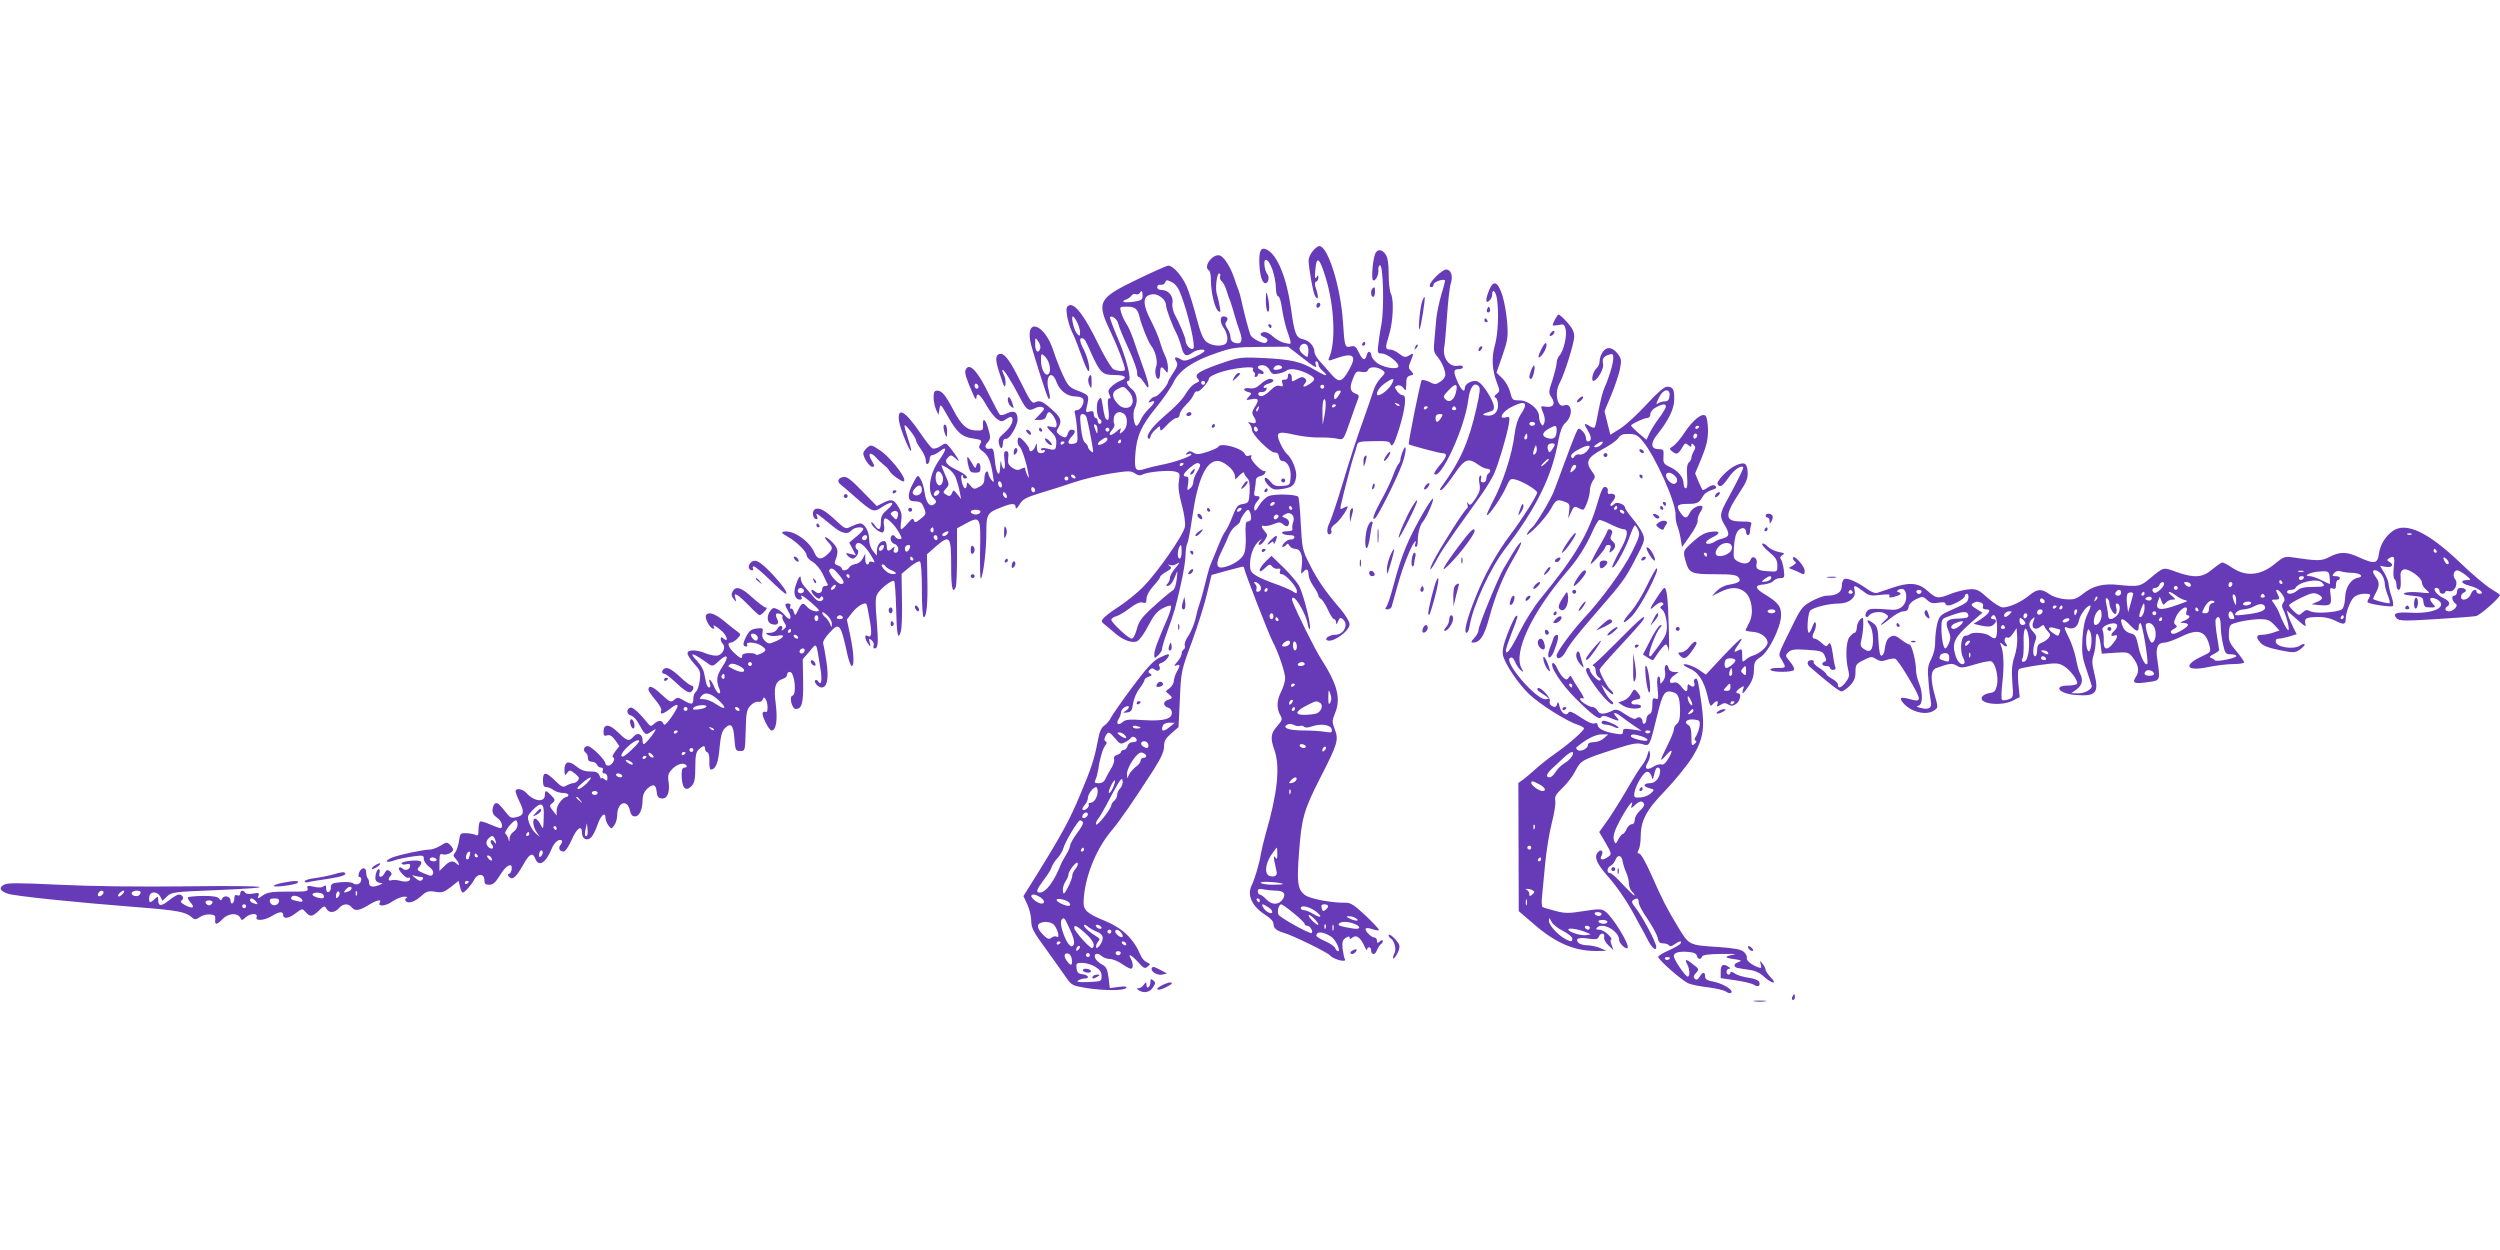 <?xml version="1.0" standalone="no"?>
<!DOCTYPE svg PUBLIC "-//W3C//DTD SVG 20010904//EN"
 "http://www.w3.org/TR/2001/REC-SVG-20010904/DTD/svg10.dtd">
<svg version="1.0" xmlns="http://www.w3.org/2000/svg"
 width="1280pt" height="640pt" viewBox="0 0 1280 640"
 preserveAspectRatio="xMidYMid meet">
<g transform="translate(0,640) scale(0.1,-0.1)"
fill="#673ab7" stroke="none">
<path d="M6721 5114 c-12 -15 -21 -35 -21 -46 0 -37 22 -163 32 -181 16 -31
21 -11 8 29 -10 28 -10 39 -1 42 6 2 11 11 11 20 0 15 -2 15 -10 2 -7 -11 -9
-1 -6 33 6 83 22 71 56 -43 42 -143 50 -324 15 -402 -7 -17 -4 -17 35 -3 90
32 109 15 67 -59 -36 -64 -52 -68 -92 -21 -19 22 -46 53 -60 68 -14 16 -25 36
-25 45 0 29 -27 59 -59 65 -35 7 -44 30 -61 157 -22 156 -69 273 -122 301 -32
17 -43 -3 -40 -73 3 -62 15 -98 31 -98 16 0 22 32 9 48 -14 16 -20 72 -8 72
23 0 52 -84 53 -152 1 -20 6 -36 11 -35 6 1 15 -25 19 -58 5 -33 15 -80 23
-105 30 -91 31 -84 -7 -76 -18 3 -45 18 -59 31 -27 26 -54 32 -65 16 -3 -5 4
-12 15 -16 21 -7 26 -20 10 -30 -11 -7 -65 19 -76 37 -7 10 -37 126 -50 188
-3 14 -9 34 -13 45 -5 11 -14 37 -21 59 -17 52 -48 104 -70 116 -35 19 -94
-54 -60 -75 6 -3 10 -26 10 -50 0 -62 19 -141 36 -156 14 -11 15 -8 8 27 -4
21 -10 48 -14 59 -9 27 0 105 12 105 6 0 8 -6 5 -14 -3 -8 0 -20 8 -26 8 -6
19 -28 25 -48 6 -20 15 -46 20 -57 4 -11 13 -40 20 -65 7 -25 19 -64 28 -88
17 -48 8 -68 -27 -57 -13 4 -21 15 -21 28 0 13 -7 33 -16 45 -11 17 -13 26 -5
36 12 14 5 26 -16 26 -17 0 -17 -30 0 -55 21 -30 27 -67 15 -82 -16 -19 -72
-16 -100 6 -19 15 -31 45 -53 128 -15 59 -38 131 -50 158 -24 54 -69 105 -93
105 -8 0 -79 -32 -158 -70 -203 -98 -211 -115 -138 -268 35 -73 74 -176 74
-194 0 -11 -37 -10 -60 2 -10 6 -46 65 -79 133 -68 139 -117 204 -146 194 -15
-6 -17 -15 -12 -52 4 -25 15 -62 25 -83 11 -20 32 -74 48 -119 16 -46 32 -83
37 -83 12 0 -3 70 -24 110 -22 40 -24 63 -7 58 12 -4 14 -6 48 -83 44 -95 55
-105 116 -105 57 0 71 -14 29 -30 -13 -5 -33 -18 -45 -30 -16 -16 -18 -24 -10
-40 8 -15 8 -20 -1 -20 -8 0 -9 -16 -4 -55 4 -35 3 -55 -4 -55 -11 0 -17 17
-26 78 -7 40 -8 42 -21 24 -14 -20 -9 -88 7 -98 12 -7 11 -24 -1 -24 -5 0 -10
7 -10 15 0 8 -4 15 -10 15 -5 0 -10 9 -10 19 0 15 -5 18 -21 14 -20 -6 -21 -3
-15 23 14 62 16 60 -57 88 -32 13 -42 25 -66 78 -16 35 -37 89 -47 120 -42
135 -142 177 -119 50 6 -33 84 -281 92 -291 10 -13 11 10 2 42 -19 71 16 108
40 42 16 -45 55 -75 98 -75 20 0 36 -6 39 -14 8 -20 -13 -56 -33 -56 -11 0
-14 -6 -8 -22 3 -13 8 -51 10 -84 4 -59 3 -62 -20 -66 -30 -6 -33 10 -6 39 20
21 18 33 -5 33 -6 0 -14 -9 -17 -20 -6 -24 -16 -25 -43 -6 -16 13 -17 18 -6
35 19 32 15 51 -20 83 -54 51 -74 61 -96 49 -18 -9 -25 0 -76 103 -59 118 -85
152 -111 143 -21 -9 -19 -35 8 -114 17 -54 23 -62 25 -41 2 15 -2 37 -8 48 -6
12 -10 24 -7 26 5 6 44 -55 87 -138 36 -69 46 -76 81 -57 12 6 28 8 36 4 13
-5 11 -11 -12 -35 l-29 -30 28 0 c19 0 29 6 33 20 3 11 9 20 14 20 13 0 39
-42 39 -63 0 -15 -5 -18 -25 -13 -31 8 -31 3 1 -29 19 -19 24 -34 22 -58 -3
-33 -5 -34 -50 -23 -17 4 -28 2 -28 -4 0 -6 5 -8 10 -5 6 3 10 1 10 -4 0 -6
-9 -11 -20 -11 -15 0 -20 7 -21 28 0 26 -1 26 -9 5 -9 -23 -30 -32 -30 -13 0
13 -41 60 -52 60 -11 0 -10 -37 1 -45 11 -6 37 -84 45 -135 6 -33 5 -33 -6
-10 -6 14 -10 29 -9 33 1 4 -8 3 -20 -3 -16 -9 -26 -8 -46 5 -20 14 -24 23
-21 51 3 25 0 34 -10 34 -12 0 -13 -10 -9 -45 4 -25 3 -45 -3 -45 -5 0 -11 12
-13 28 -3 18 -5 12 -6 -18 -2 -63 -21 -38 -28 38 -5 50 -8 59 -23 55 -24 -6
-33 12 -15 30 18 19 18 28 3 78 -13 45 -28 52 -25 12 2 -26 -1 -28 -36 -27
-48 2 -75 27 -117 107 -40 76 -58 97 -82 97 -14 0 -18 -8 -18 -35 0 -19 6 -46
12 -61 l13 -28 5 30 c5 28 6 27 42 -36 47 -84 72 -107 130 -115 44 -7 47 -9
37 -28 -10 -17 -8 -23 14 -39 27 -19 41 -54 51 -123 6 -37 5 -39 -9 -21 -8 11
-15 26 -15 34 0 7 -4 10 -10 7 -5 -3 -10 -19 -10 -35 0 -22 -7 -33 -27 -43
-24 -13 -28 -13 -45 7 -15 18 -17 19 -18 4 0 -10 -4 -18 -9 -18 -11 0 -26 59
-17 67 3 4 6 1 6 -5 0 -7 5 -12 10 -12 24 0 7 20 -34 40 -61 29 -74 46 -53 67
15 15 18 15 38 -3 22 -19 22 -19 11 1 -6 11 -22 33 -35 50 -24 29 -25 29 -51
11 -15 -10 -34 -15 -41 -12 -8 3 -36 39 -64 80 -76 112 -118 136 -108 61 6
-42 55 -161 62 -153 2 2 -5 30 -16 62 -26 79 -24 85 11 41 17 -21 30 -43 30
-49 0 -7 11 -27 25 -46 14 -19 25 -45 25 -58 0 -13 4 -20 10 -17 6 3 10 15 10
26 0 10 6 19 14 19 7 0 25 9 40 21 35 28 33 7 -5 -46 -49 -69 -63 -161 -30
-194 17 -17 18 -21 5 -32 -22 -18 -42 5 -50 59 -3 26 -13 57 -21 70 -14 23
-14 23 -39 -24 -29 -54 -28 -89 1 -90 39 -2 43 -4 56 -35 12 -30 11 -33 -17
-55 -25 -21 -30 -21 -35 -8 -4 13 -10 10 -31 -15 -15 -17 -30 -31 -34 -31 -3
0 -4 18 0 41 5 32 2 48 -15 75 -23 38 -36 41 -80 18 l-30 -15 -74 76 c-56 58
-79 76 -96 73 -27 -4 -35 -22 -17 -37 7 -5 39 -33 70 -60 99 -86 100 -87 147
-55 51 33 68 22 24 -15 -26 -22 -33 -35 -33 -64 0 -42 -11 -47 -33 -14 -9 12
-16 17 -16 11 -1 -17 47 -57 59 -49 7 4 10 19 6 36 -3 15 -1 31 4 34 12 7 56
-38 76 -77 13 -24 13 -28 0 -28 -8 0 -18 5 -21 10 -10 17 -25 11 -25 -9 0 -11
9 -23 20 -26 23 -7 27 -45 5 -45 -9 0 -12 6 -8 18 5 14 3 15 -8 5 -20 -19 -29
-16 -29 12 0 14 -6 25 -13 25 -21 0 -37 -22 -37 -50 l-1 -25 -19 24 c-12 14
-20 38 -20 60 0 40 -23 81 -46 81 -8 0 -28 -7 -45 -15 -29 -15 -30 -15 -77 28
-56 53 -85 69 -107 61 -18 -7 -17 -45 3 -52 8 -2 10 2 5 15 -8 21 -6 20 78
-49 48 -40 79 -47 99 -23 14 16 60 21 60 6 0 -5 -16 -23 -36 -39 l-36 -30 17
-32 17 -33 -28 7 c-24 6 -26 5 -15 -8 8 -9 19 -16 27 -16 18 0 37 37 24 45
-15 9 -12 35 5 35 17 0 43 -26 69 -71 17 -28 17 -32 3 -26 -10 4 -17 2 -17 -3
0 -6 -4 -10 -10 -10 -5 0 -10 12 -10 28 l0 27 -13 -25 c-7 -14 -23 -26 -37
-28 -14 -2 -29 -10 -33 -18 -9 -16 -37 -19 -37 -5 0 5 -9 13 -21 16 -14 5 -18
12 -13 23 18 45 16 64 -12 93 -15 16 -32 29 -38 29 -5 0 0 -10 12 -23 28 -29
28 -38 -1 -65 -32 -30 -52 -28 -67 8 -25 60 -110 118 -157 108 -14 -4 -11 -8
17 -24 46 -25 100 -78 100 -97 0 -9 14 -24 31 -34 17 -10 40 -38 52 -63 11
-25 23 -48 25 -52 2 -5 -3 -8 -12 -8 -9 0 -16 -6 -16 -14 0 -22 -19 -30 -36
-15 -24 20 -27 2 -4 -21 16 -16 24 -19 30 -10 5 9 9 9 14 1 4 -6 0 -14 -10
-18 -12 -4 -26 4 -45 28 -16 19 -36 42 -44 51 -8 10 -15 26 -15 35 0 23 -12 9
-26 -34 -14 -40 -4 -73 22 -73 8 0 12 5 9 10 -13 22 12 7 54 -30 41 -37 42
-40 19 -40 -14 0 -33 9 -43 20 -24 27 -29 26 -48 -12 -15 -32 -16 -32 -23 -11
-3 13 -10 20 -15 17 -5 -3 -6 2 -3 10 4 11 0 16 -10 16 -20 0 -20 -5 1 -41 20
-34 9 -52 -15 -23 -9 12 -27 27 -40 34 -20 10 -26 9 -38 -7 -20 -27 -17 -61 6
-68 29 -9 42 2 29 26 -13 25 -6 34 17 25 9 -4 14 -9 10 -13 -3 -3 1 -16 9 -29
13 -20 12 -24 -2 -36 -10 -8 -14 -8 -10 -1 4 6 3 14 -2 18 -6 3 -15 -4 -21
-15 -7 -12 -21 -20 -38 -20 -23 -1 -25 -2 -9 -11 10 -6 31 -7 47 -4 42 9 37
-8 -7 -28 -35 -15 -38 -15 -56 1 -12 11 -17 25 -13 42 4 24 3 26 -30 22 -28
-4 -38 -11 -54 -42 -18 -36 -18 -50 2 -50 5 0 6 5 3 10 -10 16 48 12 73 -6 28
-19 28 -26 -3 -41 -14 -6 -25 -8 -25 -4 0 4 -16 7 -35 7 -22 0 -35 -5 -35 -13
0 -19 -8 -16 -41 14 -31 30 -38 53 -16 53 8 0 22 10 33 21 19 21 19 21 -4 38
-13 9 -43 33 -68 54 -45 36 -77 47 -89 27 -8 -13 16 -62 34 -68 9 -3 11 0 6 8
-10 17 11 5 43 -23 25 -24 33 -58 7 -37 -12 10 -15 10 -15 -2 0 -8 5 -19 11
-25 16 -16 1 -52 -25 -59 -13 -3 -40 2 -61 10 -48 21 -95 21 -95 1 0 -8 15
-32 34 -53 31 -34 34 -41 29 -84 -3 -26 -12 -53 -19 -59 -8 -6 -14 -21 -14
-34 0 -33 -8 -35 -46 -13 -32 19 -36 19 -52 5 -17 -15 -21 -13 -66 28 -44 42
-66 49 -66 23 0 -5 16 -28 35 -51 20 -23 33 -47 31 -53 -10 -25 8 -22 45 7 49
39 51 20 5 -45 -25 -35 -35 -43 -39 -32 -8 20 -26 20 -48 0 -16 -15 -19 -14
-36 7 -40 50 -74 80 -86 76 -21 -7 -19 -34 2 -40 12 -3 29 -19 38 -37 37 -66
37 -66 68 -46 25 17 26 17 16 -1 -15 -25 -48 -63 -55 -63 -3 0 -6 8 -6 19 0
32 -24 44 -45 21 -25 -28 -33 -26 -80 20 -46 45 -75 46 -75 3 0 -19 4 -23 19
-18 14 4 25 -3 41 -25 l21 -30 -21 -27 c-12 -16 -17 -29 -11 -31 16 -5 -6 -42
-24 -42 -8 0 -15 4 -15 10 0 19 -72 90 -91 90 -20 0 -26 -24 -9 -35 6 -3 10
-15 10 -26 0 -12 7 -19 20 -19 11 0 23 -7 26 -15 4 -8 13 -15 21 -15 9 0 13
-6 9 -15 -3 -9 0 -15 9 -15 9 0 15 -9 15 -21 0 -18 -2 -19 -15 -9 -8 7 -15 9
-16 4 0 -5 -4 1 -9 14 -8 18 -17 22 -49 22 -28 0 -48 8 -70 26 -39 32 -61 26
-61 -18 1 -30 2 -31 14 -15 13 16 15 16 40 -4 21 -17 24 -24 15 -35 -6 -8 -18
-14 -25 -14 -8 0 -23 -6 -34 -12 -17 -11 -24 -8 -58 25 -48 47 -62 47 -62 2 0
-27 4 -35 18 -35 9 0 26 -7 36 -15 11 -8 32 -15 48 -15 15 0 28 -4 28 -10 0
-5 -4 -10 -8 -10 -19 0 -52 -43 -52 -68 l0 -27 -20 25 c-17 22 -17 26 -5 36
20 15 19 20 -5 44 -25 25 -30 25 -30 1 0 -41 -54 -36 -94 8 -21 23 -56 28 -56
9 0 -6 9 -31 21 -55 25 -51 21 -68 -17 -77 -23 -6 -32 -3 -47 16 -41 52 -48
59 -60 55 -7 -2 -13 -15 -15 -30 -2 -19 4 -30 22 -43 25 -15 36 -54 17 -54 -5
0 -28 9 -52 19 -24 11 -47 17 -51 15 -4 -3 -8 -21 -8 -41 0 -30 -3 -34 -17
-27 -10 4 -31 8 -48 8 -28 1 -30 -2 -35 -41 -4 -23 -12 -48 -19 -57 -12 -14
-11 -19 3 -34 18 -21 22 -42 4 -24 -18 18 -36 15 -63 -13 l-25 -24 0 46 c0 37
3 44 16 39 17 -7 54 9 54 24 0 5 -7 16 -16 25 -15 14 -19 14 -49 -5 -18 -11
-43 -20 -56 -20 -32 0 -158 -27 -192 -41 -42 -18 -32 -30 12 -14 21 7 64 16
95 20 52 7 56 6 56 -13 0 -11 12 -29 27 -40 17 -12 24 -25 20 -35 -5 -14 -10
-14 -46 1 -37 16 -39 18 -24 35 10 11 13 21 7 26 -12 12 -105 1 -98 -11 3 -5
14 -6 25 -3 13 4 19 2 19 -8 0 -19 -25 -28 -39 -14 -6 6 -14 8 -18 4 -9 -9 37
-58 48 -51 5 3 9 1 9 -5 0 -14 -22 -19 -53 -10 -16 4 -35 5 -43 2 -16 -6 -19
8 -4 23 8 8 6 15 -4 23 -12 10 -17 8 -26 -8 -14 -27 -34 -27 -27 -1 3 11 1 20
-4 20 -11 0 -23 -46 -14 -59 3 -6 14 -11 23 -12 14 0 13 -2 -3 -9 -34 -15 -55
-11 -55 8 0 10 -3 22 -8 26 -4 4 -7 18 -7 29 0 29 -25 28 -36 0 -5 -14 -5 -23
1 -23 16 0 11 -30 -5 -36 -8 -4 -21 -2 -28 4 -6 5 -35 8 -63 5 -43 -4 -50 -8
-50 -26 1 -11 -5 -22 -11 -24 -8 -3 -13 4 -13 17 0 17 -3 20 -13 12 -8 -7 -26
-8 -50 -2 -33 7 -37 6 -32 -9 4 -15 -6 -17 -98 -16 -86 0 -107 -3 -132 -20
-26 -18 -28 -18 -22 -2 6 16 3 17 -27 12 -20 -4 -36 -2 -40 4 -10 16 -26 13
-26 -4 0 -9 -6 -12 -15 -9 -10 4 -15 0 -15 -14 0 -12 -4 -24 -10 -27 -5 -3
-10 3 -10 14 0 23 -35 30 -43 9 -4 -10 -8 -10 -15 1 -7 10 -31 14 -82 14 -39
-1 -74 -4 -77 -7 -3 -3 2 -15 12 -26 25 -28 13 -35 -26 -15 -22 12 -28 19 -19
25 15 9 5 30 -14 30 -7 0 -30 -13 -51 -30 -40 -32 -55 -31 -55 2 0 20 -1 20
-18 5 -25 -23 -30 -21 -28 8 1 32 40 35 57 4 l11 -21 24 23 c22 21 36 23 241
31 360 15 294 25 -132 20 -258 -3 -492 0 -660 8 -206 10 -265 10 -283 1 -30
-16 -23 -33 19 -47 37 -12 342 -44 664 -69 205 -16 246 -24 276 -51 16 -14 20
-14 43 1 13 9 37 15 53 13 23 -2 27 -7 25 -26 -4 -29 9 -28 38 3 28 29 74 33
89 8 9 -17 10 -17 28 0 25 22 65 23 57 2 -9 -22 38 -19 78 5 39 24 58 25 58 5
0 -22 29 -18 65 10 32 24 33 24 50 5 24 -26 33 -25 68 8 26 25 29 26 38 10 13
-24 42 -23 64 2 21 24 48 26 65 5 17 -21 39 -18 85 10 41 26 71 33 60 15 -14
-23 28 -21 63 4 21 14 49 26 63 25 13 0 18 -3 11 -6 -6 -2 -10 -9 -6 -14 11
-18 44 -9 78 21 30 27 39 30 75 24 35 -6 45 -2 80 25 l39 31 7 -30 c4 -16 10
-30 14 -30 10 0 46 40 60 68 16 31 51 30 51 -3 0 -20 5 -25 25 -25 18 0 32 11
51 43 26 41 42 57 57 57 12 0 8 -38 -5 -43 -10 -4 -10 -7 -1 -17 17 -18 36 -1
71 61 32 58 49 67 62 34 17 -46 54 -25 84 48 14 35 40 56 53 43 3 -3 0 -12 -6
-20 -15 -17 -7 -36 15 -36 8 0 26 26 41 60 27 62 53 79 53 35 0 -31 26 -43 47
-22 9 9 23 37 32 63 16 49 41 71 41 37 0 -11 7 -28 15 -39 15 -19 15 -19 30 0
8 11 15 34 15 51 0 67 51 87 65 26 5 -22 12 -31 26 -31 23 0 39 36 39 85 0 22
8 41 22 55 31 29 46 25 50 -12 2 -25 8 -34 25 -36 29 -4 44 30 36 86 -5 34 -1
44 20 66 27 26 61 34 72 16 3 -5 -1 -10 -9 -10 -11 0 -16 -10 -16 -32 0 -74
20 -96 53 -60 13 14 17 38 17 94 0 60 4 78 18 91 23 21 32 21 32 3 0 -8 5 -16
12 -18 7 -3 11 -22 10 -46 -1 -23 2 -42 7 -42 25 0 39 34 45 110 6 62 12 86
27 101 31 31 44 18 49 -52 5 -60 6 -64 30 -64 25 0 25 0 28 105 2 92 5 107 25
128 12 13 29 21 39 19 9 -3 19 2 23 11 5 14 7 14 15 2 13 -19 13 -73 1 -65 -5
3 -12 1 -16 -4 -7 -13 32 -91 45 -91 24 0 32 54 22 135 -12 87 -3 117 38 130
11 3 20 13 20 21 0 8 6 14 14 14 24 0 37 -116 13 -122 -18 -4 -2 -68 17 -68
32 0 40 30 38 144 l-2 111 35 40 c38 45 33 53 54 -78 12 -67 7 -103 -10 -76
-4 7 -11 10 -15 6 -9 -9 15 -37 32 -37 29 0 38 45 26 128 -6 42 -14 85 -17 94
-4 11 6 30 31 57 52 58 58 50 94 -116 7 -29 16 -53 21 -53 14 0 11 67 -8 157
l-17 81 27 35 c25 32 62 55 73 45 2 -3 10 -39 17 -82 13 -73 9 -95 -13 -81
-15 9 -12 -19 5 -41 13 -18 14 -18 8 6 -6 22 -5 23 10 12 9 -8 13 -20 10 -28
-3 -8 -1 -14 5 -14 18 0 20 27 11 141 -8 86 -7 119 2 136 15 29 78 77 87 68 4
-4 8 -64 10 -133 3 -141 9 -174 24 -127 5 17 8 90 6 163 l-2 134 42 35 c23 19
46 32 52 28 6 -4 10 -62 10 -146 0 -76 4 -139 9 -139 15 0 22 67 19 197 l-2
125 44 39 c75 64 80 57 80 -107 0 -104 8 -139 24 -98 3 9 6 79 6 158 l0 141
44 24 c75 41 78 35 74 -139 -1 -82 0 -146 4 -142 12 12 28 142 28 233 0 97 4
104 78 132 54 22 72 21 72 0 0 -12 7 -7 20 14 16 27 32 36 107 59 48 14 126
39 173 55 47 16 132 36 188 45 91 14 103 14 123 0 16 -11 27 -12 40 -5 25 13
132 23 164 15 26 -7 27 -9 21 -50 -5 -30 0 -67 15 -121 12 -45 19 -92 16 -111
-7 -43 -141 -235 -214 -309 -32 -32 -87 -77 -123 -100 -36 -23 -72 -50 -80
-60 -13 -15 -12 -19 10 -36 14 -11 36 -30 50 -42 39 -34 87 -52 112 -40 12 5
38 41 57 79 27 52 45 74 73 89 20 11 40 17 43 13 4 -4 -4 -33 -18 -65 -53
-123 -67 -162 -67 -184 0 -21 1 -22 20 -4 11 10 20 25 20 34 0 9 12 48 26 86
38 105 42 121 69 239 14 60 25 129 25 153 0 24 4 52 9 61 5 9 16 69 25 132 28
195 70 290 130 290 31 0 84 -44 88 -73 l3 -22 23 23 c12 12 22 17 22 11 0 -6
7 -17 15 -26 12 -11 15 -31 13 -72 -3 -53 -5 -56 -32 -61 -31 -5 -34 -9 -62
-80 -10 -25 -24 -52 -31 -61 -7 -8 -24 -44 -38 -80 -14 -35 -30 -73 -35 -84
-5 -11 -14 -40 -20 -65 -12 -51 -30 -118 -38 -140 -9 -26 -11 -34 -22 -82 -7
-26 -22 -63 -35 -83 -14 -19 -22 -41 -19 -49 3 -8 1 -17 -5 -21 -6 -3 -11 -13
-11 -22 0 -9 -10 -28 -22 -41 -18 -20 -19 -24 -5 -19 20 8 21 0 2 -33 -8 -14
-14 -35 -15 -46 0 -12 -10 -29 -22 -38 -22 -15 -22 -16 -5 -29 22 -18 22 -23
-3 -30 -11 -3 -20 -12 -20 -20 0 -8 9 -17 20 -20 12 -3 20 -14 20 -26 0 -33
-42 -44 -145 -38 -74 5 -93 3 -107 -10 -23 -20 -36 -9 -20 17 7 11 12 26 12
35 0 8 9 19 20 25 25 13 27 -4 3 -20 -16 -9 -15 -10 7 -8 21 3 26 9 31 44 3
23 17 58 32 77 15 20 27 40 27 46 0 5 10 13 21 16 17 6 19 9 8 16 -11 6 -11
11 -2 20 9 9 15 9 27 0 16 -13 32 1 21 20 -4 6 2 13 12 15 20 6 50 44 33 44
-5 0 -27 -9 -49 -20 -28 -15 -66 -57 -135 -150 -53 -71 -101 -141 -108 -154
-6 -14 -21 -32 -33 -40 -16 -11 -26 -32 -34 -78 -18 -94 -33 -141 -91 -278
-52 -125 -94 -203 -222 -409 l-68 -109 20 -43 c11 -24 20 -62 20 -85 0 -35 11
-56 78 -147 42 -59 89 -124 103 -145 25 -36 32 -39 97 -50 92 -15 199 -15 208
0 5 8 -5 9 -38 5 l-46 -6 -6 53 c-6 43 -12 56 -32 67 -14 7 -30 21 -35 30 -13
25 8 35 30 15 10 -9 29 -16 43 -16 14 0 42 -11 62 -25 20 -14 41 -25 46 -25
13 0 13 26 0 51 -17 30 1 22 37 -17 28 -32 35 -35 49 -23 15 12 14 14 -4 22
-12 5 -26 21 -32 36 -35 83 -90 137 -180 175 -96 39 -114 56 -112 102 5 119
61 263 142 360 48 57 110 148 218 315 37 59 52 92 52 117 0 28 7 41 37 67 l37
32 7 144 c6 142 7 146 62 294 30 83 65 193 77 246 l23 95 71 20 c39 10 77 20
84 22 6 2 12 -1 12 -7 0 -14 126 -338 146 -376 29 -54 64 -157 64 -187 0 -16
-9 -46 -20 -68 -23 -45 -25 -85 -6 -120 13 -22 12 -27 -15 -58 -33 -37 -36
-61 -14 -122 30 -85 16 -222 -45 -430 -10 -36 -21 -83 -25 -105 -6 -43 -32
-129 -46 -157 -26 -51 1 -109 72 -154 23 -14 39 -32 39 -43 0 -22 15 -36 50
-46 47 -13 225 -100 240 -117 18 -21 88 -38 76 -19 -4 6 -9 31 -12 54 -3 34 0
45 16 55 14 9 20 9 20 1 0 -8 5 -8 15 1 19 16 42 -1 61 -45 7 -16 13 -24 14
-17 0 17 20 15 20 -2 0 -26 20 -28 29 -3 6 14 15 28 20 32 6 3 11 11 11 17 0
7 -6 6 -15 -2 -12 -10 -15 -10 -15 4 0 9 -6 16 -13 16 -17 0 -53 38 -44 46 3
4 20 2 36 -4 17 -6 31 -7 31 -3 0 5 -31 38 -69 74 -58 54 -76 66 -103 65 -70
-1 -181 20 -206 39 -38 28 -43 63 -31 218 13 176 24 217 110 385 88 172 94
192 73 246 -14 37 -14 44 0 79 33 77 15 148 -69 280 -34 52 -130 247 -148 298
-4 9 -2 17 4 17 17 0 66 -88 74 -132 5 -27 10 -36 12 -24 5 20 -30 160 -53
211 -7 17 -42 59 -78 95 l-66 64 -30 -29 c-16 -16 -30 -35 -30 -44 0 -10 7 -8
26 10 22 21 27 22 37 9 7 -9 20 -14 29 -12 13 2 16 -1 12 -12 -4 -10 -1 -16 9
-16 19 0 77 -65 77 -86 0 -15 -2 -15 -24 0 -14 8 -53 25 -88 37 -35 12 -78 30
-95 41 -28 17 -33 25 -33 59 0 47 20 98 46 119 18 14 18 14 5 -2 -8 -12 -9
-18 -2 -18 6 0 18 11 27 25 15 24 15 27 0 44 -19 21 -21 34 -3 28 6 -2 27 2
46 9 30 12 36 12 51 -1 9 -8 20 -12 23 -8 13 13 7 34 -13 41 -19 7 -19 8 0 19
27 17 53 -8 41 -40 -4 -12 -6 -28 -4 -34 3 -9 -6 -13 -27 -13 -18 0 -29 -4
-25 -10 3 -5 20 -10 36 -10 20 0 29 -4 26 -12 -2 -7 -11 -12 -19 -10 -8 1 -23
-7 -33 -18 -10 -11 -13 -20 -7 -20 6 0 14 5 18 11 5 8 10 6 16 -5 5 -9 18 -16
28 -16 29 0 42 -34 35 -88 -5 -41 -5 -45 8 -30 16 20 27 14 27 -16 0 -12 11
-38 25 -58 14 -20 25 -41 25 -47 0 -5 6 -14 14 -18 7 -4 23 -29 35 -55 12 -27
26 -48 31 -48 6 0 10 -8 11 -17 0 -13 3 -12 10 6 8 19 12 21 24 11 32 -26 6
-80 -38 -80 -26 0 -54 -16 -45 -26 23 -22 118 43 118 80 0 12 -21 47 -46 77
-77 89 -120 151 -159 230 -36 71 -38 80 -45 205 -3 71 -9 135 -13 140 -8 13
-119 17 -151 4 -15 -5 -36 -27 -49 -47 -17 -29 -23 -34 -25 -20 -2 10 3 26 12
36 20 22 20 31 0 31 -13 0 -15 7 -10 31 3 17 6 40 6 50 0 10 9 19 22 21 12 2
24 10 26 18 3 8 2 12 -2 9 -11 -11 -79 58 -70 72 5 9 2 10 -10 6 -10 -4 -19
-1 -23 9 -11 29 -124 60 -135 37 -1 -5 -26 -16 -55 -26 -43 -14 -56 -15 -72
-5 -17 10 -23 10 -33 0 -11 -11 -10 -12 5 -7 9 4 17 3 17 -1 0 -11 -89 -42
-154 -54 -26 -5 -63 -14 -82 -20 -51 -17 -57 -8 -51 76 7 93 30 144 109 241
36 44 75 101 87 127 30 60 97 107 218 148 81 28 99 31 228 32 l140 1 67 -52
c71 -56 84 -62 74 -38 -3 8 -1 15 4 15 6 0 10 -7 10 -15 0 -8 9 -23 20 -32 38
-33 20 -31 -36 2 -72 43 -122 55 -266 62 -104 5 -125 3 -185 -17 -138 -46
-170 -65 -152 -87 7 -7 10 -14 8 -16 -2 -1 -13 -7 -24 -13 -11 -6 -29 -26 -40
-44 -23 -38 -50 -66 -124 -130 -56 -49 -87 -95 -71 -105 6 -3 10 0 10 8 0 7
11 24 25 37 23 21 25 22 25 5 0 -15 7 -11 34 18 18 20 41 37 50 37 9 0 16 8
16 18 0 10 14 31 31 48 17 16 35 39 40 52 5 13 13 21 18 18 10 -7 61 49 61 67
0 7 26 20 57 31 68 22 179 34 169 18 -3 -6 -2 -13 4 -17 6 -4 8 -11 5 -16 -4
-5 -1 -9 4 -9 6 0 11 5 11 11 0 6 7 9 15 5 8 -3 15 -1 15 5 0 5 -7 12 -15 15
-23 9 -18 24 8 24 15 0 29 -9 37 -24 11 -21 18 -24 44 -19 17 3 35 10 41 14
15 15 59 10 103 -11 48 -23 51 -32 20 -54 -29 -20 -44 -20 -28 -1 10 12 10 19
1 28 -9 9 -18 8 -40 -4 -26 -15 -27 -15 -27 4 1 11 -4 22 -10 24 -7 2 -11 -4
-10 -14 0 -12 -5 -17 -17 -17 -13 2 -16 -3 -11 -18 5 -16 2 -19 -14 -14 -13 5
-28 -3 -50 -25 -16 -17 -38 -29 -47 -27 -21 4 -15 24 7 21 9 -1 19 4 22 13 3
8 2 12 -4 9 -6 -3 -10 -2 -10 4 0 6 11 13 25 17 29 7 34 24 6 24 -10 0 -31
-12 -46 -26 -20 -19 -36 -25 -57 -22 -32 5 -39 -11 -8 -19 20 -5 20 -7 4 -24
-17 -18 -16 -19 14 -13 37 7 41 -3 15 -42 -13 -21 -14 -30 -5 -45 19 -29 15
-41 -10 -34 -19 6 -21 5 -10 -6 6 -7 12 -21 12 -30 0 -24 94 -117 116 -116 13
1 20 -6 22 -20 2 -13 9 -23 16 -23 27 0 47 -37 44 -81 -3 -43 -4 -44 -43 -47
-33 -3 -43 1 -61 23 -14 17 -24 23 -28 16 -4 -6 4 -22 18 -36 22 -22 31 -24
68 -19 54 8 66 18 74 59 6 34 -20 99 -49 123 -8 7 -22 30 -32 52 -26 57 -14
64 69 45 37 -9 93 -15 124 -15 31 1 73 -1 93 -5 41 -8 35 -16 79 110 15 44 31
87 35 97 4 11 0 18 -13 22 -29 10 -34 31 -15 77 14 37 19 40 44 35 18 -3 29
-1 33 9 7 19 46 19 72 1 19 -14 18 -15 -8 -43 -14 -15 -31 -44 -36 -63 -6 -19
-31 -93 -57 -165 -26 -71 -71 -209 -99 -305 -29 -96 -60 -189 -69 -207 -17
-32 -14 -68 5 -57 5 3 7 12 4 20 -3 8 5 21 19 30 20 13 65 75 65 90 0 3 -9 0
-20 -6 -19 -10 -20 -9 -14 17 13 58 55 219 65 248 6 17 13 40 16 53 5 20 12
22 72 23 80 2 95 0 99 -12 9 -23 21 -3 45 74 32 103 40 175 20 173 -8 0 -22 9
-30 21 -14 21 -14 23 1 29 11 4 22 -1 31 -12 13 -18 14 -16 15 19 0 31 4 40
20 44 19 5 20 7 5 23 -15 16 -15 21 -1 54 16 39 15 42 -13 24 -15 -9 -24 -7
-46 10 -15 12 -35 22 -45 22 -28 0 -29 8 -9 72 22 70 27 184 10 215 -6 12 -11
57 -11 100 0 55 -5 85 -16 101 -18 26 -40 28 -52 5 -13 -26 -22 -132 -12 -138
12 -7 31 29 27 54 -1 11 3 21 8 23 17 5 23 -217 8 -302 -8 -41 -15 -92 -17
-112 -4 -34 -2 -38 19 -38 26 0 85 -45 85 -64 0 -19 -63 -12 -103 11 -17 11
-33 29 -35 41 -4 27 -18 29 -25 2 -8 -30 -21 -24 -40 16 -15 31 -21 35 -42 30
-29 -7 -31 -1 -39 126 -12 180 -77 388 -121 388 -8 0 -23 -12 -34 -26z m-673
-227 c37 -99 74 -259 62 -271 -12 -12 -40 17 -40 41 0 14 -31 88 -57 136 -8
16 -13 40 -10 55 6 34 -20 67 -53 67 -16 0 -25 6 -25 15 0 9 7 14 18 12 9 -2
20 4 23 12 5 14 9 14 34 1 20 -10 35 -31 48 -68z m-198 -1 c0 -21 -6 -25 -46
-31 -48 -7 -70 0 -38 12 10 3 22 12 27 19 4 7 14 11 21 8 8 -3 17 -1 21 5 10
17 15 13 15 -13z m103 -14 c9 -8 17 -24 17 -34 0 -19 30 -101 55 -148 7 -14
18 -44 24 -67 12 -46 25 -52 57 -28 21 16 69 21 60 6 -3 -5 -27 -19 -53 -31
-37 -17 -51 -20 -65 -11 -28 17 -40 14 -26 -8 10 -16 7 -26 -15 -60 -15 -22
-27 -44 -27 -47 0 -15 -52 -74 -64 -74 -8 0 -20 -8 -27 -17 -12 -15 -12 -16 4
-10 26 10 21 -6 -12 -37 -16 -16 -35 -41 -41 -57 -7 -16 -16 -29 -21 -29 -14
0 -21 67 -10 88 19 36 13 79 -14 100 -24 19 -33 42 -17 42 18 0 -10 114 -54
216 -25 58 -43 108 -41 110 11 11 38 -11 43 -35 3 -14 26 -71 52 -126 25 -55
45 -110 44 -122 -1 -13 3 -23 8 -23 6 0 19 -15 30 -32 31 -51 26 -8 -11 92
-17 47 -38 108 -47 135 -10 28 -25 64 -36 79 -10 16 -22 41 -26 57 -8 28 -8
29 29 29 43 0 56 -11 66 -55 9 -39 44 -126 58 -144 22 -26 36 -83 27 -106 -10
-25 -3 -65 11 -65 5 0 9 14 9 30 0 34 7 38 26 13 12 -16 13 -15 14 14 0 17 -6
44 -14 60 -8 15 -20 48 -27 73 -7 25 -28 73 -46 108 -40 76 -43 119 -10 131
25 9 44 5 70 -17z m-438 -122 c8 -16 15 -39 15 -52 0 -20 -2 -21 -15 -7 -16
15 -33 89 -22 89 4 0 13 -13 22 -30z m-189 -135 c-10 -28 -26 -15 -26 22 0 37
0 37 16 15 9 -13 13 -29 10 -37z m1370 11 c3 -8 4 -24 2 -36 -3 -22 -3 -22
-26 -4 -16 13 -21 25 -17 37 9 21 34 23 41 3z m-1322 -98 c4 -18 2 -36 -5 -42
-16 -17 -39 22 -39 67 0 39 1 39 19 23 10 -9 22 -31 25 -48z m1190 -7 c3 -5
-5 -11 -19 -13 -24 -5 -32 2 -18 15 9 10 31 9 37 -2z m560 -90 c-20 -34 -74
-70 -74 -48 0 17 18 40 50 61 36 24 43 20 24 -13z m-954 9 c0 -5 -4 -10 -10
-10 -5 0 -10 5 -10 10 0 6 5 10 10 10 6 0 10 -4 10 -10z m610 -20 c0 -5 -4
-10 -10 -10 -5 0 -10 5 -10 10 0 6 5 10 10 10 6 0 10 -4 10 -10z m-1001 -24
c31 -33 26 -80 -9 -84 -17 -2 -33 5 -47 20 -31 34 -32 60 -3 75 33 17 33 17
59 -11z m1074 -22 c-9 -15 -19 -21 -21 -15 -6 19 6 41 23 41 14 0 13 -3 -2
-26z m-72 -104 l-9 -45 -1 61 c-1 33 2 64 7 68 11 12 13 -34 3 -84z m384 52
c-3 -3 -11 0 -18 7 -9 10 -8 11 6 5 10 -3 15 -9 12 -12z m-325 4 c0 -3 -4 -8
-10 -11 -5 -3 -10 -1 -10 4 0 6 5 11 10 11 6 0 10 -2 10 -4z m-397 -21 c-3 -9
-8 -14 -10 -11 -3 3 -2 9 2 15 9 16 15 13 8 -4z m-685 -27 c17 -17 15 -64 -4
-82 -20 -21 -25 -20 -17 2 5 13 0 11 -20 -7 -31 -28 -49 -21 -23 8 10 11 15
25 11 31 -4 6 -4 22 -1 36 7 26 34 32 54 12z m-195 -15 c7 -23 24 -108 31
-152 5 -29 4 -32 -9 -21 -8 7 -15 17 -15 23 0 5 -7 15 -15 21 -9 7 -17 38 -21
79 -6 57 -4 67 9 67 9 0 18 -8 20 -17z m56 -66 c0 -21 -1 -21 -9 -2 -12 28
-12 37 0 30 6 -3 10 -16 9 -28z m821 2 c0 -5 -4 -9 -10 -9 -5 0 -10 7 -10 16
0 8 5 12 10 9 6 -3 10 -10 10 -16z m-760 1 c0 -5 -4 -10 -10 -10 -5 0 -10 5
-10 10 0 6 5 10 10 10 6 0 10 -4 10 -10z m-10 -50 c0 -12 -40 -34 -48 -26 -3
4 3 13 14 21 22 17 34 19 34 5z m70 -10 c0 -5 -5 -10 -11 -10 -5 0 -7 5 -4 10
3 6 8 10 11 10 2 0 4 -4 4 -10z m-290 -4 c0 -3 -4 -8 -10 -11 -5 -3 -10 -1
-10 4 0 6 5 11 10 11 6 0 10 -2 10 -4z m610 -110 c0 -3 -4 -8 -10 -11 -5 -3
-10 -1 -10 4 0 6 5 11 10 11 6 0 10 -2 10 -4z m84 -4 c3 -5 -4 -21 -15 -38
-10 -16 -19 -39 -19 -50 0 -12 -7 -28 -17 -35 -15 -13 -16 -11 -10 24 4 28 2
37 -9 37 -22 0 -16 16 17 44 32 27 44 31 53 18z m-1249 -72 c7 -20 16 -51 19
-70 l7 -35 -20 25 c-18 22 -20 23 -26 7 -8 -19 -14 -21 -35 -7 -12 7 -12 12 4
29 17 19 17 21 -3 66 -12 26 -21 50 -21 52 0 3 14 -3 32 -14 18 -11 36 -32 43
-53z m-67 -9 c-2 -15 -9 -26 -18 -26 -16 0 -25 37 -16 62 10 25 38 -5 34 -36z
m677 19 c3 -5 2 -10 -4 -10 -5 0 -13 5 -16 10 -3 6 -2 10 4 10 5 0 13 -4 16
-10z m-35 -10 c0 -5 -4 -10 -10 -10 -5 0 -10 5 -10 10 0 6 5 10 10 10 6 0 10
-4 10 -10z m-340 -36 c0 -8 -4 -12 -10 -9 -5 3 -10 13 -10 21 0 8 5 12 10 9 6
-3 10 -13 10 -21z m-410 -24 c0 -21 -29 -35 -43 -21 -7 7 -5 17 8 31 20 22 35
18 35 -10z m580 -1 c0 -5 -4 -9 -10 -9 -5 0 -10 7 -10 16 0 8 5 12 10 9 6 -3
10 -10 10 -16z m-490 -8 c0 -12 -20 -25 -27 -18 -7 7 6 27 18 27 5 0 9 -4 9
-9z m344 -16 c3 -8 1 -15 -3 -15 -5 0 -11 7 -15 15 -3 8 -1 15 3 15 5 0 11 -7
15 -15z m1371 -45 c-3 -5 -11 -10 -16 -10 -6 0 -7 5 -4 10 3 6 11 10 16 10 6
0 7 -4 4 -10z m90 -20 c3 -5 1 -10 -4 -10 -6 0 -11 5 -11 10 0 6 2 10 4 10 3
0 8 -4 11 -10z m-260 -10 c-3 -5 -11 -10 -16 -10 -6 0 -7 5 -4 10 3 6 11 10
16 10 6 0 7 -4 4 -10z m-1759 -36 c-6 -17 -8 -17 -24 0 -15 15 -15 18 -2 26
19 12 35 -3 26 -26z m424 27 c0 -12 -21 -19 -37 -13 -22 8 -14 22 12 22 14 0
25 -4 25 -9z m1383 -13 c7 -25 1 -38 -16 -38 -9 0 -12 -21 -9 -72 2 -46 -2
-82 -10 -97 -14 -27 -57 -55 -101 -65 -40 -9 -45 16 -14 78 14 28 31 66 38 84
7 19 23 40 36 49 12 8 23 19 23 25 0 13 31 58 40 58 4 0 10 -10 13 -22z m138
-21 c-13 -13 -26 -3 -16 12 3 6 11 8 17 5 6 -4 6 -10 -1 -17z m-1761 -63 c0
-8 -5 -12 -10 -9 -6 4 -8 11 -5 16 9 14 15 11 15 -7z m70 -19 c-7 -8 -17 -12
-22 -9 -6 4 -5 10 3 15 22 14 33 10 19 -6z m-410 -13 c0 -13 -12 -22 -22 -16
-10 6 -1 24 13 24 5 0 9 -4 9 -8z m360 -8 c0 -8 -4 -12 -10 -9 -5 3 -10 10
-10 16 0 5 5 9 10 9 6 0 10 -7 10 -16z m-276 -49 c-6 -16 -24 -21 -24 -7 0 11
11 22 21 22 5 0 6 -7 3 -15z m136 8 c-1 -18 -18 -35 -24 -24 -4 6 -4 16 -1 21
7 12 25 13 25 3z m1390 -28 c0 -19 -4 -35 -10 -35 -11 0 -13 30 -4 54 10 25
14 19 14 -19z m-1375 -35 c3 -5 1 -10 -4 -10 -6 0 -11 5 -11 10 0 6 2 10 4 10
3 0 8 -4 11 -10z m1341 -51 c-14 -17 -26 -38 -26 -48 0 -9 -5 -22 -12 -29 -8
-8 -8 -12 -1 -12 14 0 28 18 42 55 10 27 11 26 6 -19 -3 -28 -11 -53 -18 -57
-21 -14 -67 -53 -122 -104 -41 -39 -56 -61 -65 -98 -7 -26 -18 -47 -26 -47
-16 0 -104 82 -104 97 0 6 10 13 23 17 13 3 45 22 70 41 33 25 53 34 67 30 16
-5 20 -2 20 19 0 16 14 42 35 65 19 21 35 42 35 47 0 5 14 17 32 27 26 15 29
20 17 29 -12 8 -12 9 2 5 9 -3 22 -1 30 4 23 14 22 11 -5 -22z m-1481 10 c4
-5 18 -15 32 -20 31 -12 23 -24 -9 -16 -23 6 -57 47 -39 47 6 0 13 -5 16 -11z
m-241 -40 c29 -34 33 -49 12 -49 -18 0 -68 59 -60 71 9 15 21 10 48 -22z m56
-9 c0 -5 -2 -10 -4 -10 -3 0 -8 5 -11 10 -3 6 -1 10 4 10 6 0 11 -4 11 -10z
m2100 -45 c12 -15 6 -35 -12 -35 -5 0 -8 6 -5 14 3 7 0 19 -6 25 -8 8 -8 11 0
11 6 0 16 -7 23 -15z m-2175 -14 c-3 -6 -11 -11 -17 -11 -6 0 -6 6 2 15 14 17
26 13 15 -4z m-160 -10 c7 -12 -12 -24 -25 -16 -11 7 -4 25 10 25 5 0 11 -4
15 -9z m2375 -1 c0 -5 -5 -10 -11 -10 -5 0 -7 5 -4 10 3 6 8 10 11 10 2 0 4
-4 4 -10z m-2231 -174 c0 -21 0 -21 -9 -1 -4 12 -15 27 -24 34 -9 7 -16 18
-16 24 0 6 11 0 25 -13 14 -13 25 -33 24 -44z m2261 39 c0 -8 -4 -15 -10 -15
-5 0 -10 7 -10 15 0 8 5 15 10 15 6 0 10 -7 10 -15z m-2330 -10 c0 -8 -4 -15
-10 -15 -5 0 -10 7 -10 15 0 8 5 15 10 15 6 0 10 -7 10 -15z m125 5 c3 -5 -3
-10 -15 -10 -12 0 -18 5 -15 10 3 6 10 10 15 10 5 0 12 -4 15 -10z m2230 -10
c3 -5 1 -10 -4 -10 -6 0 -11 5 -11 10 0 6 2 10 4 10 3 0 8 -4 11 -10z m-2495
-60 c0 -5 -5 -10 -11 -10 -5 0 -7 5 -4 10 3 6 8 10 11 10 2 0 4 -4 4 -10z
m-170 -36 c0 -8 -4 -14 -9 -14 -12 0 -32 26 -25 33 10 9 34 -4 34 -19z m205 6
c3 -5 2 -10 -4 -10 -5 0 -13 5 -16 10 -3 6 -2 10 4 10 5 0 13 -4 16 -10z
m2519 -35 c-4 -8 -15 -15 -26 -15 -17 0 -18 3 -8 15 7 8 19 15 26 15 8 0 11
-6 8 -15z m36 -16 c0 -10 -4 -19 -10 -19 -5 0 -10 12 -10 26 0 14 4 23 10 19
6 -3 10 -15 10 -26z m-2520 -17 c0 -13 -12 -22 -22 -16 -10 6 -1 24 13 24 5 0
9 -4 9 -8z m-535 -42 c17 -11 38 -25 47 -32 15 -10 22 -8 47 16 45 43 57 28
20 -27 -31 -47 -34 -73 -14 -119 4 -11 3 -18 -4 -18 -6 0 -17 16 -25 35 -16
37 -32 49 -21 15 4 -11 2 -20 -4 -20 -6 0 -13 11 -16 25 -3 14 -8 37 -11 53
-3 15 -19 42 -37 60 -35 36 -27 42 18 12z m225 -62 c0 -16 -38 -7 -80 20 -2 2
2 7 10 12 14 9 70 -17 70 -32z m40 32 c0 -5 -4 -10 -10 -10 -5 0 -10 5 -10 10
0 6 5 10 10 10 6 0 10 -4 10 -10z m2830 0 c0 -5 -9 -10 -21 -10 -11 0 -17 5
-14 10 3 6 13 10 21 10 8 0 14 -4 14 -10z m-2970 -66 c0 -8 -5 -12 -10 -9 -6
4 -8 11 -5 16 9 14 15 11 15 -7z m2920 -38 c0 -3 -4 -8 -10 -11 -5 -3 -10 -1
-10 4 0 6 5 11 10 11 6 0 10 -2 10 -4z m181 -93 c-8 -14 -10 -9 -10 27 1 42 1
43 10 18 7 -18 7 -33 0 -45z m-3133 13 c46 -42 38 -55 -12 -21 -20 14 -48 25
-63 25 -21 0 -24 2 -13 15 20 24 47 18 88 -19z m2934 -18 c-7 -7 -12 -8 -12
-2 0 14 12 26 19 19 2 -3 -1 -11 -7 -17z m147 3 c19 -12 5 -48 -22 -55 -12 -3
-39 -6 -60 -6 -50 0 -45 18 13 48 50 25 50 25 69 13z m-3143 -20 c-3 -5 -21
-11 -40 -13 -28 -3 -33 -1 -24 9 12 14 72 18 64 4z m-96 -11 c0 -5 -4 -10 -10
-10 -5 0 -10 5 -10 10 0 6 5 10 10 10 6 0 10 -4 10 -10z m265 0 c3 -5 2 -10
-4 -10 -5 0 -13 5 -16 10 -3 6 -2 10 4 10 5 0 13 -4 16 -10z m2845 0 c0 -5 -5
-10 -11 -10 -5 0 -7 5 -4 10 3 6 8 10 11 10 2 0 4 -4 4 -10z m-645 -95 c-29
-24 -43 -19 -31 10 3 9 18 15 33 15 l28 -1 -30 -24z m670 8 c7 3 17 1 22 -4 6
-6 21 -5 40 2 46 16 97 8 101 -15 4 -17 0 -18 -34 -13 -22 4 -70 7 -109 7 -76
0 -111 13 -86 29 10 6 22 6 34 0 10 -6 24 -8 32 -6z m-815 -9 c0 -2 -9 -4 -20
-4 -11 0 -20 4 -20 9 0 5 9 7 20 4 11 -3 20 -7 20 -9z m-2185 -12 c-3 -3 -11
0 -18 7 -9 10 -8 11 6 5 10 -3 15 -9 12 -12z m-185 -6 c0 -3 -4 -8 -10 -11 -5
-3 -10 -1 -10 4 0 6 5 11 10 11 6 0 10 -2 10 -4z m2240 -37 c24 -29 28 -31 51
-19 13 7 27 17 30 23 8 11 29 1 29 -14 0 -5 -9 -9 -21 -9 -12 0 -23 -8 -26
-20 -3 -11 -12 -20 -19 -20 -8 0 -14 -4 -14 -9 0 -5 -9 -13 -21 -16 -12 -4
-18 -12 -15 -21 3 -8 -3 -29 -14 -47 -11 -17 -24 -42 -30 -54 -6 -15 -18 -23
-35 -23 -21 0 -24 3 -16 18 5 9 11 35 15 57 7 53 23 104 36 120 8 9 8 15 0 20
-7 4 -7 12 0 26 14 26 19 24 50 -12z m50 16 c16 -19 0 -19 -26 0 -16 12 -16
14 -3 15 9 0 22 -7 29 -15z m-2524 -72 c-34 -33 -51 -43 -54 -33 -6 17 61 80
85 80 13 0 4 -14 -31 -47z m2644 21 c0 -16 -9 -18 -29 -5 -7 5 -11 14 -7 19 9
15 36 4 36 -14z m805 -4 c3 -5 -1 -10 -9 -10 -8 0 -18 5 -21 10 -3 6 1 10 9
10 8 0 18 -4 21 -10z m97 -22 c-7 -7 -12 -8 -12 -2 0 14 12 26 19 19 2 -3 -1
-11 -7 -17z m-3232 2 c0 -5 -4 -10 -10 -10 -5 0 -10 5 -10 10 0 6 5 10 10 10
6 0 10 -4 10 -10z m-204 -37 c-7 -7 -26 7 -26 19 0 6 6 6 15 -2 9 -7 13 -15
11 -17z m164 23 c0 -3 -4 -8 -10 -11 -5 -3 -10 -1 -10 4 0 6 5 11 10 11 6 0
10 -2 10 -4z m2358 -13 c2 -7 -3 -13 -12 -13 -9 0 -16 -6 -16 -14 0 -8 -10
-22 -22 -30 -12 -9 -28 -26 -35 -38 l-12 -23 -1 22 c0 35 52 113 74 110 11 -1
21 -8 24 -14z m-2558 -7 c0 -3 -4 -8 -10 -11 -5 -3 -10 -1 -10 4 0 6 5 11 10
11 6 0 10 -2 10 -4z m-80 -26 c8 -5 12 -11 9 -14 -3 -3 -14 1 -25 9 -21 16 -8
20 16 5z m-45 -70 c3 -5 -1 -10 -9 -10 -8 0 -18 5 -21 10 -3 6 1 10 9 10 8 0
18 -4 21 -10z m-180 -40 c-16 -16 -36 -30 -44 -30 -10 1 -4 11 19 30 45 39 62
39 25 0z m2731 -26 c-9 -8 -16 -24 -16 -33 0 -10 -7 -24 -15 -31 -8 -7 -15
-17 -15 -22 0 -18 -74 -112 -78 -99 -2 6 2 19 10 28 7 8 24 37 38 63 73 138
84 156 88 132 2 -12 -4 -29 -12 -38z m902 44 c-3 -7 -13 -15 -24 -17 -16 -3
-17 -1 -5 13 16 19 34 21 29 4z m-938 -38 c-7 -16 -16 -30 -21 -30 -5 0 -1 16
8 35 20 42 31 38 13 -5z m-80 -21 c0 -29 -18 -59 -36 -59 -8 0 -13 -4 -10 -9
7 -11 -22 -36 -31 -27 -3 3 1 14 10 24 10 10 17 27 17 37 0 19 27 55 42 55 4
0 8 -9 8 -21z m987 -11 c-3 -8 -6 -5 -6 6 -1 11 2 17 5 13 3 -3 4 -12 1 -19z
m-3547 2 c0 -5 -7 -10 -15 -10 -8 0 -15 5 -15 10 0 6 7 10 15 10 8 0 15 -4 15
-10z m-89 -37 c13 -16 12 -17 -3 -4 -17 13 -22 21 -14 21 2 0 10 -8 17 -17z
m-187 -80 c-2 -73 -2 -73 -17 -44 -6 14 -18 26 -24 29 -19 6 -16 -39 4 -68
l17 -25 -22 19 c-12 10 -26 34 -33 53 -10 32 -9 37 17 64 45 47 61 39 58 -28z
m2786 8 c0 -12 -20 -25 -27 -18 -7 7 6 27 18 27 5 0 9 -4 9 -9z m-2920 -54 c0
-12 -9 -28 -20 -35 -11 -7 -21 -22 -21 -35 -1 -20 -2 -20 -6 -2 -3 11 -10 23
-15 26 -11 7 38 69 54 69 4 0 8 -10 8 -23z m2895 13 c3 -5 -10 -30 -30 -55
-19 -26 -35 -54 -36 -63 0 -9 -9 -30 -20 -47 -10 -16 -21 -37 -25 -45 -36 -93
-79 -150 -111 -150 -21 0 -15 17 21 65 19 24 38 54 41 67 4 12 18 33 31 46 12
14 25 36 28 48 8 32 75 144 86 144 5 0 11 -4 15 -10z m-2539 -68 c-11 -10 -14
3 -8 33 l7 30 3 -28 c2 -16 1 -31 -2 -35z m-156 38 c0 -5 -2 -10 -4 -10 -3 0
-8 5 -11 10 -3 6 -1 10 4 10 6 0 11 -4 11 -10z m-140 -30 c0 -5 -5 -10 -11
-10 -5 0 -7 5 -4 10 3 6 8 10 11 10 2 0 4 -4 4 -10z m-176 -26 c9 -23 7 -31
-4 -14 -5 8 -12 11 -16 7 -4 -3 -2 -13 4 -20 15 -18 3 -30 -15 -16 -16 14 -17
31 -1 47 16 16 25 15 32 -4z m3016 -54 c0 -5 -5 -10 -11 -10 -5 0 -7 5 -4 10
3 6 8 10 11 10 2 0 4 -4 4 -10z m990 -22 c0 -26 -3 -30 -11 -18 -7 11 -9 6 -4
-20 4 -19 9 -42 11 -52 6 -20 -10 -31 -35 -23 -27 8 -24 58 6 105 15 22 28 40
30 40 2 0 3 -15 3 -32z m-3769 -11 c-8 -8 -11 -7 -11 4 0 20 13 34 18 19 3 -7
-1 -17 -7 -23z m-365 7 c-3 -9 -6 -18 -6 -20 0 -2 -4 -4 -9 -4 -5 0 -7 9 -4
20 3 11 10 20 15 20 6 0 7 -7 4 -16z m39 -4 c3 -5 1 -10 -4 -10 -6 0 -11 5
-11 10 0 6 2 10 4 10 3 0 8 -4 11 -10z m70 -11 c11 -17 -1 -21 -15 -4 -8 9 -8
15 -2 15 6 0 14 -5 17 -11z m-280 -9 c3 -5 -3 -10 -14 -10 -12 0 -21 5 -21 10
0 6 6 10 14 10 8 0 18 -4 21 -10z m3271 -49 c-9 -10 -16 -25 -16 -35 0 -9 -10
-36 -22 -59 -20 -37 -23 -39 -26 -19 -2 13 4 34 12 47 9 13 16 29 16 36 0 19
43 74 48 60 2 -7 -3 -20 -12 -30z m-3350 -41 c9 0 12 -4 9 -10 -9 -14 -18 -13
-41 6 -17 14 -17 15 -1 10 10 -3 25 -6 33 -6z m244 -24 c0 -3 -4 -8 -10 -11
-5 -3 -10 -1 -10 4 0 6 5 11 10 11 6 0 10 -2 10 -4z m4169 -12 c2 -2 -21 -4
-52 -4 -31 0 -59 5 -62 10 -6 10 103 3 114 -6z m-4769 -23 c0 -5 -7 -12 -16
-15 -24 -9 -28 -7 -14 9 14 17 30 20 30 6z m4729 -11 c41 0 55 -13 42 -39 -19
-34 -57 -38 -86 -7 -13 14 -29 26 -35 26 -5 0 -10 7 -10 16 0 13 7 15 31 10
17 -3 43 -6 58 -6z m-5999 -9 c0 -12 -20 -25 -27 -18 -7 7 6 27 18 27 5 0 9
-4 9 -9z m100 -6 c-7 -8 -17 -15 -22 -15 -6 0 -5 7 2 15 7 8 17 15 22 15 6 0
5 -7 -2 -15z m90 6 c0 -6 -5 -13 -10 -16 -15 -9 -43 3 -35 15 8 13 45 13 45 1z
m1011 -24 c-8 -8 -11 -7 -11 4 0 9 3 19 7 23 4 4 9 2 11 -4 3 -7 -1 -17 -7
-23z m96 11 c-3 -8 -6 -5 -6 6 -1 11 2 17 5 13 3 -3 4 -12 1 -19z m-172 1 c4
-6 5 -13 1 -16 -8 -8 -56 6 -56 17 0 13 47 13 55 -1z m-107 -28 c3 -8 -4 -10
-25 -5 -34 8 -37 10 -29 23 8 12 48 -1 54 -18z m3781 13 c33 -24 11 -43 -23
-20 -28 18 -34 36 -13 36 7 0 23 -7 36 -16z m-4019 -19 c14 -16 10 -18 -14 -9
-9 3 -16 10 -16 15 0 14 16 11 30 -6z m118 -2 c-2 -10 -12 -18 -23 -18 -11 0
-21 8 -23 18 -3 13 3 17 23 17 20 0 26 -4 23 -17z m4046 -4 c5 -5 7 -12 3 -15
-9 -9 -67 16 -67 28 0 12 50 2 64 -13z m976 11 c0 -5 -2 -10 -4 -10 -3 0 -8 5
-11 10 -3 6 -1 10 4 10 6 0 11 -4 11 -10z m-5362 -12 c-3 -7 -11 -13 -18 -13
-7 0 -15 6 -17 13 -3 7 4 12 17 12 13 0 20 -5 18 -12z m172 -18 c0 -5 -4 -10
-10 -10 -5 0 -10 5 -10 10 0 6 5 10 10 10 6 0 10 -4 10 -10z m5235 -6 c28 -18
24 -40 -4 -24 -17 9 -37 40 -25 40 2 0 16 -7 29 -16z m129 -30 c31 -25 56 -49
56 -55 0 -5 6 -9 14 -9 13 0 31 -29 22 -37 -7 -8 -165 80 -171 95 -7 18 3 52
15 52 4 0 33 -20 64 -46z m176 37 c0 -5 -6 -14 -14 -20 -11 -9 -15 -7 -19 9
-4 15 0 20 14 20 10 0 19 -4 19 -9z m-72 -21 c17 -11 32 -25 32 -31 0 -6 -15
-1 -34 10 -18 12 -41 21 -50 21 -9 0 -16 5 -16 10 0 16 33 11 68 -10z m22 -73
c0 -6 -11 0 -25 13 -14 13 -25 28 -25 33 0 6 11 0 25 -13 14 -13 25 -28 25
-33z m190 33 c24 -15 7 -19 -25 -5 -23 10 -25 14 -10 14 11 0 27 -3 35 -9z
m-1465 -52 c26 -56 31 -83 16 -92 -23 -15 -75 117 -54 137 11 11 13 9 38 -45z
m-82 20 c19 -16 37 -75 18 -64 -7 4 -19 2 -27 -5 -12 -9 -18 -8 -35 7 -33 30
-43 55 -28 65 20 13 53 11 72 -3z m1541 2 c37 -14 32 -31 -6 -24 -67 11 -79
15 -73 24 8 13 46 13 79 0z m-1321 -39 c36 -14 42 -33 21 -67 -10 -15 -20 -21
-22 -15 -2 6 2 19 9 28 12 14 11 18 -5 27 -37 22 -66 48 -66 58 0 6 8 4 18 -5
9 -8 30 -20 45 -26z m27 18 c0 -4 -7 -6 -15 -3 -8 4 -15 10 -15 15 0 4 7 6 15
3 8 -4 15 -10 15 -15z m1147 -1 c-3 -8 -6 -5 -6 6 -1 11 2 17 5 13 3 -3 4 -12
1 -19z m40 -10 c-3 -7 -5 -2 -5 12 0 14 2 19 5 13 2 -7 2 -19 0 -25z m-1269
-17 c40 -37 52 -64 34 -75 -9 -5 -92 87 -92 103 0 18 13 12 58 -28z m132 9 c0
-5 -4 -10 -10 -10 -5 0 -10 5 -10 10 0 6 5 10 10 10 6 0 10 -4 10 -10z m50 -5
c7 -9 10 -18 7 -22 -8 -7 -37 15 -37 28 0 14 16 11 30 -6z m1076 -21 c22 -13
50 -74 35 -74 -5 0 -12 7 -15 16 -3 8 -26 24 -51 35 -25 11 -45 23 -45 28 0
24 34 22 76 -5z m-1386 -28 c0 -3 -4 -8 -10 -11 -5 -3 -10 -1 -10 4 0 6 5 11
10 11 6 0 10 -2 10 -4z m335 -6 c3 -5 2 -10 -4 -10 -5 0 -13 5 -16 10 -3 6 -2
10 4 10 5 0 13 -4 16 -10z m-243 -32 c-7 -7 -12 -8 -12 -2 0 14 12 26 19 19 2
-3 -1 -11 -7 -17z m216 -19 c-2 -6 -8 -10 -13 -10 -5 0 -11 4 -13 10 -2 6 4
11 13 11 9 0 15 -5 13 -11z m-250 -32 c4 -31 -5 -35 -24 -9 -19 24 -17 44 4
40 10 -2 18 -14 20 -31z m92 23 c0 -5 -4 -10 -10 -10 -5 0 -10 5 -10 10 0 6 5
10 10 10 6 0 10 -4 10 -10z m28 -60 c24 -15 32 -27 32 -48 0 -27 -1 -27 -67
-30 -49 -2 -64 0 -53 8 8 5 23 10 33 10 28 0 20 18 -10 22 -22 2 -29 9 -31 31
-3 25 0 27 30 27 18 0 48 -9 66 -20z"/>
<path d="M6100 3985 c-7 -9 -8 -15 -2 -15 5 0 12 7 16 15 3 8 4 15 2 15 -2 0
-9 -7 -16 -15z"/>
<path d="M2744 2239 c-19 -22 -19 -22 4 -10 12 6 22 16 22 21 0 15 -5 12 -26
-11z"/>
<path d="M5545 1430 c3 -5 15 -10 26 -10 11 0 17 5 14 10 -3 6 -15 10 -26 10
-11 0 -17 -4 -14 -10z"/>
<path d="M5595 1400 c-8 -13 5 -13 25 0 13 8 13 10 -2 10 -9 0 -20 -4 -23 -10z"/>
<path d="M7354 4986 c-34 -34 -43 -56 -24 -56 6 0 10 6 10 14 0 12 49 30 58
21 2 -2 -6 -34 -18 -72 -11 -38 -23 -94 -26 -124 -3 -30 -7 -80 -10 -112 -5
-49 -3 -62 13 -80 23 -26 43 -71 43 -96 0 -10 -11 -26 -25 -35 -24 -16 -29
-16 -57 -1 -18 8 -35 12 -39 8 -7 -8 -71 -325 -66 -328 10 -6 156 -45 169 -45
30 0 28 -16 -8 -59 -20 -23 -34 -45 -30 -48 32 -32 155 235 173 376 8 68 30
98 54 74 9 -9 6 -35 -11 -110 -40 -177 -83 -273 -177 -402 -13 -18 -14 -23 -3
-19 8 2 37 38 65 79 56 81 71 87 125 49 15 -11 35 -20 44 -20 18 0 21 -15 6
-25 -5 -3 -10 -15 -10 -26 0 -11 -7 -19 -16 -19 -11 0 -15 6 -11 20 3 12 1 18
-5 14 -6 -4 -7 -21 -3 -41 5 -28 1 -43 -20 -75 -21 -32 -29 -38 -37 -27 -8 11
-9 10 -5 -3 3 -9 3 -18 -1 -20 -13 -5 -141 -207 -173 -271 -32 -66 -12 -50 23
18 11 22 55 87 96 145 41 58 97 135 123 172 27 37 57 87 68 111 23 51 65 192
76 254 6 39 5 41 -15 36 -42 -11 -18 31 32 55 69 35 85 20 44 -40 -15 -23 -26
-58 -31 -99 -12 -104 -61 -255 -116 -355 -16 -31 -28 -58 -26 -61 8 -7 76 92
98 142 19 43 23 46 47 40 38 -9 112 -54 112 -67 0 -15 -72 -129 -135 -213 -73
-97 -137 -212 -183 -330 -43 -108 -59 -175 -43 -175 6 0 13 17 16 38 17 101
104 291 182 393 161 210 240 372 273 559 9 45 19 71 35 85 41 37 35 106 -8 89
-34 -12 -49 66 -22 114 25 46 75 205 75 239 0 24 -10 44 -36 73 -20 22 -40 40
-44 40 -6 0 -30 -44 -30 -55 0 -3 13 -2 30 1 26 6 30 3 36 -22 8 -32 -10 -111
-32 -135 -8 -8 -14 -25 -14 -37 0 -12 -10 -51 -21 -87 -21 -61 -21 -66 -5 -90
22 -33 8 -54 -31 -47 -23 4 -25 2 -19 -14 16 -37 18 -54 12 -71 -6 -15 -8 -15
-16 -3 -6 8 -10 26 -10 38 0 38 -55 82 -100 82 -36 0 -38 2 -48 43 -6 23 -24
55 -41 71 l-29 28 30 86 c27 78 30 96 25 167 -3 44 -14 107 -24 140 -23 73
-46 84 -68 31 -20 -48 -20 -73 0 -56 8 7 15 21 15 31 0 34 17 20 24 -18 11
-69 6 -184 -10 -240 -18 -62 -15 -127 10 -192 16 -41 16 -44 -1 -58 -13 -10
-15 -16 -5 -19 6 -3 12 -21 12 -39 0 -38 -25 -59 -63 -52 -23 4 -18 7 28 22
24 7 17 39 -21 99 -38 57 -56 66 -95 46 -10 -6 -19 -17 -19 -25 0 -29 -18 -14
-38 32 -22 52 -21 63 9 63 10 0 19 5 19 11 0 7 -11 9 -27 6 -42 -7 -77 40 -69
91 4 20 10 96 15 167 5 72 13 145 19 164 13 38 1 71 -24 71 -9 0 -31 -15 -50
-34z m102 -588 c-8 -44 -34 -64 -55 -43 -13 13 -12 18 14 45 37 39 49 38 41
-2z m-146 -82 c0 -3 -4 -8 -10 -11 -5 -3 -10 -1 -10 4 0 6 5 11 10 11 6 0 10
-2 10 -4z m145 -6 c3 -5 -1 -10 -10 -10 -9 0 -13 5 -10 10 3 6 8 10 10 10 2 0
7 -4 10 -10z m-77 -50 c-7 -11 -16 -20 -20 -20 -5 0 -8 9 -8 20 0 13 7 20 20
20 18 0 19 -2 8 -20z m482 -30 c0 -5 -7 -10 -15 -10 -8 0 -15 5 -15 10 0 6 7
10 15 10 8 0 15 -4 15 -10z m110 -32 c0 -37 -14 -50 -43 -42 -35 8 -34 29 1
48 37 21 42 20 42 -6z m-150 -33 c0 -8 -4 -15 -10 -15 -5 0 -7 7 -4 15 4 8 8
15 10 15 2 0 4 -7 4 -15z m140 -42 c0 -5 -7 -16 -14 -26 -12 -16 -14 -16 -20
-1 -3 9 -4 20 0 25 6 11 34 12 34 2z m-99 -46 c-13 -13 -15 1 -4 30 7 17 8 17
11 -1 2 -10 -1 -23 -7 -29z m69 -30 c0 -2 -9 -12 -20 -22 -24 -21 -27 -14 -4
9 15 15 24 20 24 13z"/>
<path d="M7027 4923 c-11 -10 -8 -43 3 -43 6 0 10 11 10 25 0 26 -2 29 -13 18z"/>
<path d="M6481 4863 c0 -28 4 -55 9 -58 11 -7 11 35 0 80 -7 26 -8 23 -9 -22z"/>
<path d="M7282 4859 c-11 -28 -23 -153 -14 -145 7 8 31 159 26 165 -2 2 -7 -7
-12 -20z"/>
<path d="M6740 4834 c0 -8 5 -12 10 -9 6 3 10 10 10 16 0 5 -4 9 -10 9 -5 0
-10 -7 -10 -16z"/>
<path d="M7616 4821 c-4 -7 -5 -15 -2 -18 9 -9 19 4 14 18 -4 11 -6 11 -12 0z"/>
<path d="M7600 4760 c0 -5 5 -10 11 -10 5 0 7 5 4 10 -3 6 -8 10 -11 10 -2 0
-4 -4 -4 -10z"/>
<path d="M6495 4730 c3 -5 8 -10 11 -10 2 0 4 5 4 10 0 6 -5 10 -11 10 -5 0
-7 -4 -4 -10z"/>
<path d="M7940 4695 c-8 -9 -8 -15 -2 -15 12 0 26 19 19 26 -2 2 -10 -2 -17
-11z"/>
<path d="M6975 4640 c-3 -5 -1 -10 4 -10 6 0 11 5 11 10 0 6 -2 10 -4 10 -3 0
-8 -4 -11 -10z"/>
<path d="M7892 4613 c-12 -24 -18 -43 -13 -43 14 0 43 50 39 68 -3 12 -11 4
-26 -25z"/>
<path d="M7246 4623 c-6 -14 -5 -15 5 -6 7 7 10 15 7 18 -3 3 -9 -2 -12 -12z"/>
<path d="M7577 4623 c-4 -3 -7 -11 -7 -17 0 -6 5 -5 12 2 6 6 9 14 7 17 -3 3
-9 2 -12 -2z"/>
<path d="M8206 4598 c-9 -12 -16 -33 -16 -47 0 -13 -7 -29 -14 -35 -19 -14
-32 -66 -18 -66 19 0 54 60 50 85 -6 29 1 40 30 49 19 6 22 4 22 -18 0 -28
-23 -103 -45 -151 -8 -16 -21 -68 -30 -114 -8 -46 -17 -86 -20 -89 -3 -4 -15
-1 -25 6 -31 19 -33 14 -10 -23 20 -33 20 -55 -1 -55 -5 0 -9 8 -9 18 0 11 -9
27 -19 36 -19 18 -20 17 -36 -20 -9 -22 -35 -88 -57 -149 -22 -60 -45 -123
-52 -140 -17 -44 -92 -170 -111 -185 -9 -7 -21 -23 -27 -34 -6 -12 15 3 45 33
31 30 66 74 79 98 24 45 31 49 72 33 22 -8 24 -14 20 -47 l-5 -38 15 33 c13
28 18 32 35 22 11 -5 22 -10 26 -10 10 0 35 68 35 97 0 16 7 38 15 51 15 20
14 24 -6 51 -33 45 -21 70 56 111 36 19 72 44 80 56 11 18 24 23 55 22 34 0
45 -6 71 -37 66 -80 173 -321 168 -380 -1 -14 3 -37 8 -51 6 -14 14 -44 18
-68 l7 -43 41 58 c23 32 40 66 39 76 -2 10 4 30 13 44 9 13 14 27 11 30 -12
12 -53 -8 -64 -32 -14 -31 -26 -32 -46 -3 -27 38 -20 48 32 48 51 0 61 5 78
34 11 20 25 30 58 41 14 4 16 9 9 16 -8 8 -19 6 -37 -6 -15 -10 -28 -16 -29
-14 -2 2 -11 22 -21 44 l-17 41 33 79 c25 61 33 95 33 142 0 34 -6 68 -12 74
-17 17 -64 -20 -107 -84 -19 -30 -45 -61 -58 -70 -23 -15 -23 -15 -3 -31 21
-16 29 -11 55 34 7 12 11 12 24 1 13 -11 16 -11 16 0 0 10 3 10 12 1 10 -10
10 -17 0 -32 -6 -11 -12 -26 -12 -34 0 -7 -6 -18 -13 -24 -9 -8 -12 -30 -9
-72 3 -40 1 -60 -7 -60 -6 0 -11 10 -11 23 0 32 -26 65 -68 85 -34 16 -37 21
-35 55 2 33 0 37 -22 37 -43 0 -47 29 -10 75 57 71 87 132 87 178 1 53 -6 67
-36 67 -15 0 -48 -28 -105 -90 -46 -50 -106 -106 -135 -124 l-51 -32 -15 60
-15 61 33 78 c18 43 38 102 45 132 10 50 9 57 -9 82 -27 36 -58 41 -78 11z
m342 -225 c-2 -20 -9 -28 -23 -28 -11 0 -26 -4 -32 -8 -17 -11 -16 -7 3 31 20
42 57 45 52 5z m-19 -55 c0 -7 -16 -33 -34 -58 -19 -25 -41 -60 -50 -79 l-15
-33 -39 33 c-22 19 -40 37 -40 40 -1 7 66 39 84 39 8 0 15 9 15 20 0 11 12 26
28 34 34 19 52 20 51 4z m171 -102 c0 -3 -4 -8 -10 -11 -5 -3 -10 -1 -10 4 0
6 5 11 10 11 6 0 10 -2 10 -4z m-10 -45 c0 -6 -4 -13 -10 -16 -5 -3 -10 1 -10
9 0 9 5 16 10 16 6 0 10 -4 10 -9z m-490 -46 c-7 -8 -20 -15 -29 -15 -13 1
-13 3 3 15 26 19 42 19 26 0z m-76 -36 c-10 -11 -26 -18 -36 -16 -10 3 -22 -2
-27 -10 -5 -10 -11 -12 -15 -5 -8 13 8 28 54 50 40 19 51 10 24 -19z m-54 -78
c0 -5 -7 -14 -15 -21 -16 -14 -18 -10 -9 14 6 17 24 22 24 7z m505 -47 c17
-17 16 -35 -2 -41 -14 -5 -43 24 -43 43 0 19 25 18 45 -2z"/>
<path d="M7840 4506 c-12 -33 -13 -46 -1 -46 9 0 24 60 16 68 -2 3 -9 -7 -15
-22z"/>
<path d="M4943 4504 c-5 -14 5 -46 42 -129 9 -19 14 -24 14 -12 2 32 20 18 52
-39 17 -30 42 -62 55 -70 20 -14 25 -14 47 1 20 13 26 13 30 3 6 -19 -11 -49
-45 -78 -24 -21 -28 -30 -23 -53 8 -31 19 -28 20 6 0 14 6 21 15 20 18 -3 60
67 60 99 0 39 -18 49 -53 32 -17 -9 -33 -12 -38 -7 -5 5 -27 47 -50 93 -63
132 -108 180 -126 134z m67 -85 c0 -5 -4 -9 -10 -9 -5 0 -10 7 -10 16 0 8 5
12 10 9 6 -3 10 -10 10 -16z"/>
<path d="M6319 4468 c-12 -23 -12 -23 10 -4 23 21 26 26 11 26 -5 0 -15 -10
-21 -22z"/>
<path d="M5573 4464 c-3 -8 -1 -25 5 -37 10 -20 11 -18 11 16 1 39 -5 48 -16
21z"/>
<path d="M5160 4353 c0 -11 7 -27 16 -34 15 -12 16 -11 9 11 -10 35 -25 49
-25 23z"/>
<path d="M8080 4355 c-7 -8 -8 -15 -2 -15 5 0 15 7 22 15 7 8 8 15 2 15 -5 0
-15 -7 -22 -15z"/>
<path d="M6075 4280 c-3 -5 1 -10 9 -10 9 0 16 5 16 10 0 6 -4 10 -9 10 -6 0
-13 -4 -16 -10z"/>
<path d="M4831 4213 c0 -10 4 -27 9 -38 7 -17 9 -15 9 12 1 17 -3 35 -9 38 -5
3 -10 -2 -9 -12z"/>
<path d="M6205 4220 c-3 -5 -1 -10 4 -10 6 0 11 5 11 10 0 6 -2 10 -4 10 -3 0
-8 -4 -11 -10z"/>
<path d="M5320 4200 c0 -5 5 -10 11 -10 5 0 7 5 4 10 -3 6 -8 10 -11 10 -2 0
-4 -4 -4 -10z"/>
<path d="M5260 4185 c7 -9 15 -13 17 -11 7 7 -7 26 -19 26 -6 0 -6 -6 2 -15z"/>
<path d="M5350 4153 c0 -13 29 -38 35 -31 3 3 -4 13 -15 23 -11 10 -20 13 -20
8z"/>
<path d="M4436 4104 c-9 -8 -16 -20 -16 -25 0 -22 31 -69 46 -69 13 0 13 4 -2
30 -24 39 -10 51 21 18 13 -15 32 -32 42 -40 10 -7 23 -21 28 -31 6 -10 25
-27 43 -38 26 -17 32 -18 32 -6 0 25 -77 119 -121 149 -49 33 -52 33 -73 12z"/>
<path d="M5197 4104 c-4 -4 -7 -14 -7 -23 0 -11 3 -12 11 -4 6 6 10 16 7 23
-2 6 -7 8 -11 4z"/>
<path d="M7181 4087 c-6 -16 -11 -34 -11 -41 0 -6 -5 -17 -10 -22 -6 -6 -18
-32 -28 -60 -10 -27 -34 -78 -54 -114 -41 -74 -57 -116 -39 -105 15 9 113 204
141 282 22 61 23 115 1 60z"/>
<path d="M8395 4090 c3 -5 11 -10 16 -10 6 0 7 5 4 10 -3 6 -11 10 -16 10 -6
0 -7 -4 -4 -10z"/>
<path d="M7096 4065 c-9 -14 -13 -25 -9 -25 10 0 36 40 30 46 -2 3 -12 -7 -21
-21z"/>
<path d="M8210 4070 c0 -5 5 -10 10 -10 6 0 10 5 10 10 0 6 -4 10 -10 10 -5 0
-10 -4 -10 -10z"/>
<path d="M6987 4063 c-4 -3 -7 -18 -6 -32 1 -26 1 -25 10 3 9 31 7 41 -4 29z"/>
<path d="M4955 4028 c10 -45 13 -48 41 -48 19 0 24 5 24 25 0 28 -17 34 -22 8
-3 -14 -8 -10 -21 15 -10 17 -20 32 -23 32 -3 0 -2 -15 1 -32z"/>
<path d="M8885 4016 c-39 -18 -99 -81 -91 -95 12 -19 24 -12 56 33 26 39 64
66 75 54 4 -4 -23 -59 -78 -161 -43 -78 -44 -90 -17 -135 27 -44 25 -60 -7
-68 -16 -4 -32 -10 -38 -14 -20 -14 -45 -19 -50 -10 -3 6 10 17 29 27 48 22
46 37 -5 30 -29 -4 -54 -17 -89 -49 -54 -48 -54 -49 -40 -100 18 -63 28 -68
149 -68 87 0 111 -3 122 -16 16 -19 3 -29 -50 -38 -22 -3 -47 -17 -62 -32
l-24 -26 42 21 c55 27 95 27 129 -2 34 -30 45 -108 20 -155 -9 -18 -17 -35
-19 -38 -1 -4 15 -7 36 -9 41 -2 77 -28 77 -56 0 -19 -40 -55 -73 -65 -12 -3
-30 -13 -39 -22 -17 -14 -18 -13 -18 22 0 34 -2 36 -20 26 -25 -14 -25 -6 1
31 40 56 4 28 -81 -63 l-86 -92 -30 21 c-30 22 -84 40 -84 29 0 -3 15 -12 33
-20 42 -17 73 -66 90 -141 11 -49 15 -55 26 -41 17 21 32 21 24 0 -5 -14 -3
-14 16 -3 16 11 25 11 40 2 15 -9 23 -8 40 3 21 15 29 54 11 54 -17 0 -11 14
11 28 19 12 20 11 14 -7 -9 -31 -1 -26 29 17 18 27 26 51 26 83 1 39 5 46 33
64 42 26 105 153 106 213 1 48 -14 67 -88 112 -48 30 -48 44 2 48 19 2 41 10
47 18 7 8 23 14 35 14 21 0 23 3 18 43 -3 23 -10 47 -15 54 -6 7 -3 15 8 21
14 8 10 11 -20 16 -20 4 -45 17 -56 28 -11 12 -23 18 -27 14 -4 -4 11 -23 35
-42 34 -29 42 -42 42 -69 0 -33 0 -33 -44 -30 -56 3 -69 12 -62 40 7 26 -21
45 -30 21 -9 -23 -33 -27 -63 -12 -26 14 -27 17 -23 78 3 43 10 69 22 82 19
19 40 15 40 -10 0 -8 5 -14 10 -14 6 0 10 9 10 19 0 11 3 26 6 35 5 13 -3 16
-50 16 -86 0 -88 29 -11 146 38 57 45 76 43 109 -3 45 -17 52 -63 31z m-19
-411 c8 -20 -11 -41 -43 -50 -37 -9 -50 8 -29 39 19 29 63 35 72 11z m-126
-45 c0 -5 -2 -10 -4 -10 -3 0 -8 5 -11 10 -3 6 -1 10 4 10 6 0 11 -4 11 -10z
m328 -122 c-3 -7 -15 -14 -29 -16 -23 -2 -23 -2 -5 13 24 18 39 20 34 3z m22
-168 c0 -5 -9 -10 -20 -10 -11 0 -20 5 -20 10 0 6 9 10 20 10 11 0 20 -4 20
-10z m-205 -249 c5 -9 -31 -41 -47 -41 -10 0 -11 34 -1 43 10 10 41 8 48 -2z
m55 -57 c0 -22 -2 -25 -15 -14 -12 10 -13 16 -4 26 16 20 19 18 19 -12z m-74
-21 c-11 -11 -17 4 -9 23 7 18 8 18 11 1 2 -10 1 -21 -2 -24z m-6 -62 c0 -13
-6 -19 -20 -18 -18 1 -18 2 -3 19 20 23 23 23 23 -1z m20 -75 c0 -3 -4 -8 -10
-11 -5 -3 -10 -1 -10 4 0 6 5 11 10 11 6 0 10 -2 10 -4z"/>
<path d="M8395 3960 c3 -5 8 -10 11 -10 2 0 4 5 4 10 0 6 -5 10 -11 10 -5 0
-7 -4 -4 -10z"/>
<path d="M6560 3940 c0 -5 5 -10 10 -10 6 0 10 5 10 10 0 6 -4 10 -10 10 -5 0
-10 -4 -10 -10z"/>
<path d="M6373 3928 c-23 -30 -24 -41 -2 -21 12 12 20 25 17 28 -3 3 -10 0
-15 -7z"/>
<path d="M7027 3911 c-4 -17 -3 -21 5 -13 5 5 8 16 6 23 -3 8 -7 3 -11 -10z"/>
<path d="M7300 3915 c-7 -9 -11 -18 -8 -20 3 -3 11 1 18 10 7 9 11 18 8 20 -3
3 -11 -1 -18 -10z"/>
<path d="M8180 3828 c-46 -161 -118 -281 -290 -490 -31 -37 -80 -114 -109
-172 -48 -96 -72 -127 -71 -93 1 6 14 46 30 87 32 80 35 95 21 85 -5 -3 -24
-42 -41 -86 -23 -59 -29 -90 -25 -113 9 -43 75 -142 132 -198 51 -50 191 -139
249 -158 19 -6 34 -15 34 -19 0 -12 -72 -76 -140 -124 -36 -25 -83 -62 -105
-82 -22 -20 -51 -45 -65 -55 l-26 -19 1 -328 1 -328 78 -67 c114 -99 212 -140
330 -137 l41 1 -30 13 c-16 8 -46 14 -66 15 -20 0 -42 6 -48 14 -18 21 2 28
54 20 36 -5 46 -3 51 10 8 22 33 21 27 -2 -2 -10 6 -27 22 -42 l26 -25 -10 28
c-6 16 -7 27 -1 27 5 0 -2 11 -16 25 -14 14 -35 25 -46 25 -16 0 -19 3 -11 11
29 29 113 -18 113 -64 0 -17 34 -49 43 -41 14 14 -78 164 -116 189 -19 12 -34
12 -110 0 -75 -12 -94 -12 -143 1 -31 8 -61 17 -66 20 -4 3 -6 27 -3 52 2 26
10 101 16 167 6 66 21 161 34 210 13 50 21 102 18 116 -4 21 4 33 37 65 23 21
53 61 66 87 28 54 33 57 200 111 90 29 117 34 143 26 38 -11 36 -15 76 147 28
117 39 133 84 118 25 -8 32 -30 33 -97 0 -36 -5 -55 -16 -64 -9 -6 -16 -19
-16 -29 0 -10 -16 -49 -35 -86 -19 -38 -33 -69 -30 -69 3 0 17 12 30 28 29 33
32 19 5 -25 -12 -21 -25 -31 -34 -27 -8 3 -26 -2 -40 -11 -34 -22 -50 -11 -30
20 8 13 14 34 12 47 -4 21 -5 21 -13 -7 -4 -16 -16 -39 -25 -50 -10 -11 -43
-63 -73 -115 -30 -52 -76 -126 -101 -163 l-48 -67 33 -56 c31 -54 31 -58 14
-70 -29 -21 -48 -18 -35 5 12 24 -3 37 -20 16 -19 -23 -4 -58 48 -117 51 -57
104 -135 146 -214 14 -27 30 -56 35 -64 4 -8 18 -33 29 -55 21 -40 42 -57 42
-33 0 23 -71 156 -108 203 -17 22 -20 30 -10 37 21 13 28 9 28 -12 0 -11 20
-50 46 -86 25 -37 48 -80 51 -95 4 -22 11 -29 29 -29 12 0 26 -5 29 -10 4 -7
14 -5 28 5 25 18 41 20 31 4 -3 -6 -31 -22 -60 -35 -30 -13 -54 -28 -54 -33 0
-15 122 -122 155 -136 17 -7 62 -16 100 -20 39 -5 80 -14 92 -22 14 -9 23 -11
28 -4 8 15 -50 48 -97 56 -28 5 -38 12 -38 26 0 25 -12 24 -28 -2 -10 -16 -17
-18 -25 -10 -8 8 -6 16 7 30 16 18 16 20 -16 44 -36 29 -45 28 -29 -1 13 -25
14 -62 2 -62 -12 0 -71 87 -71 105 0 18 26 25 75 21 27 -2 41 -9 43 -20 4 -19
21 -21 27 -3 4 8 34 12 98 13 50 1 81 0 67 -3 -52 -9 -54 -17 -5 -23 40 -6 46
-8 28 -15 -25 -8 -30 -23 -10 -30 6 -2 33 -6 60 -10 32 -4 57 -15 79 -36 41
-37 71 -40 34 -3 -14 15 -26 32 -26 38 0 7 -7 21 -16 32 -15 18 -15 18 -9 -3
5 -19 3 -22 -12 -16 -36 13 -64 36 -59 49 2 6 -4 20 -15 30 -15 13 -45 19
-127 25 -157 10 -153 9 -210 102 -60 100 -77 132 -138 270 -27 61 -53 107 -61
107 -10 0 -11 5 -3 19 5 11 10 37 10 59 0 90 26 141 124 242 50 52 113 130
140 172 56 91 66 147 47 280 -17 117 -20 130 -32 122 -6 -3 -8 -12 -5 -19 7
-19 -5 -27 -21 -14 -10 9 -13 7 -13 -10 0 -28 -8 -27 -32 4 -14 18 -26 24 -39
20 -27 -9 -25 19 4 38 l22 16 -23 0 c-15 1 -26 8 -29 21 -8 30 -25 12 -18 -19
3 -16 0 -34 -9 -46 -15 -20 -15 -20 -16 3 0 13 -4 20 -10 17 -6 -4 -7 -28 -3
-62 5 -50 4 -56 -10 -50 -14 5 -17 0 -17 -34 0 -26 -5 -42 -15 -45 -8 -4 -15
-14 -15 -24 0 -11 -4 -22 -10 -25 -5 -3 -10 1 -10 9 0 20 -19 31 -32 18 -7 -7
-25 0 -55 20 -37 25 -49 29 -66 20 -43 -21 -67 -21 -77 -1 -6 10 -17 19 -26
19 -18 0 -64 29 -64 41 0 5 7 6 15 3 9 -4 1 15 -19 44 -19 28 -36 57 -39 64
-4 10 -8 10 -15 -1 -9 -13 -13 -13 -28 0 -9 8 -23 29 -31 47 -7 18 -18 30 -23
27 -19 -12 45 -110 119 -183 89 -88 120 -110 130 -93 6 9 16 8 44 -4 48 -20
54 -19 32 5 -23 25 -5 26 26 1 13 -10 42 -31 64 -46 l40 -27 -47 7 c-42 6 -48
5 -48 -10 0 -15 -6 -17 -40 -11 -53 8 -90 26 -90 44 0 9 -6 12 -16 8 -11 -4
-37 8 -71 31 -40 27 -56 34 -62 25 -12 -21 -38 -3 -46 31 -5 22 -9 27 -12 15
-5 -20 -12 -22 -31 -10 -7 5 -10 15 -7 23 6 17 -51 77 -62 65 -4 -4 -1 -11 7
-16 8 -5 24 -16 35 -24 20 -15 20 -15 -3 -16 -49 0 -213 191 -181 211 10 6 17
1 26 -19 6 -16 19 -35 29 -43 16 -13 16 -12 4 10 -43 81 53 284 229 490 60 69
97 128 133 206 14 33 31 61 36 63 5 1 32 -9 59 -23 28 -14 58 -25 67 -25 25 0
19 -39 -15 -100 -37 -67 -52 -103 -40 -95 16 9 68 106 87 163 10 28 21 52 25
52 3 0 11 -11 17 -25 10 -21 5 -36 -33 -113 -43 -87 -154 -240 -245 -337 -60
-65 -140 -173 -140 -191 0 -26 29 -14 46 19 19 37 59 88 159 203 135 155 146
171 197 269 52 100 52 103 36 138 -8 17 -32 52 -52 75 -20 24 -36 48 -36 53 0
16 -41 32 -53 20 -19 -19 -31 -12 -14 7 27 30 20 49 -16 43 -4 -1 -7 6 -5 16
2 9 -4 19 -13 20 -11 3 -21 -17 -39 -79z m100 -28 c0 -5 -5 -10 -11 -10 -5 0
-7 5 -4 10 3 6 8 10 11 10 2 0 4 -4 4 -10z m35 -20 c3 -5 2 -10 -4 -10 -5 0
-13 5 -16 10 -3 6 -2 10 4 10 5 0 13 -4 16 -10z m-265 -890 c0 -5 -2 -10 -4
-10 -3 0 -8 5 -11 10 -3 6 -1 10 4 10 6 0 11 -4 11 -10z m614 -100 c-7 -6 -24
22 -23 40 0 9 6 5 14 -10 7 -14 11 -27 9 -30z m6 -29 c0 -5 -7 -12 -16 -15
-14 -5 -15 -4 -4 9 14 17 20 19 20 6z m32 -77 c-2 -16 -10 -39 -17 -51 -10
-14 -11 -23 -4 -25 7 -2 5 -9 -5 -17 -14 -12 -16 -8 -16 37 0 37 -5 54 -16 60
-26 14 -7 32 29 28 29 -3 32 -7 29 -32z m-252 -28 c0 -11 -19 -15 -25 -6 -3 5
1 10 9 10 9 0 16 -2 16 -4z m-238 -36 c-12 -11 -35 -20 -52 -20 -20 0 -30 -5
-30 -15 0 -19 -41 -37 -54 -24 -5 5 -8 10 -5 12 45 40 98 67 127 67 l36 0 -22
-20z m196 9 c18 -6 30 -15 27 -19 -6 -10 -85 9 -85 21 0 12 20 11 58 -2z
m-359 -100 c-6 -11 -23 -28 -39 -37 -16 -9 -36 -29 -45 -44 -9 -15 -23 -28
-31 -28 -23 0 -16 20 17 49 17 16 43 40 58 54 34 32 56 36 40 6z m451 -74 c0
-35 -23 -65 -52 -65 -35 0 -37 -17 -2 -26 26 -7 26 -7 6 -26 -11 -11 -35 -20
-53 -21 -31 -2 -34 0 -31 23 5 37 45 104 63 108 10 2 19 -6 24 -20 7 -22 7
-22 12 -3 8 36 12 45 23 45 5 0 10 -7 10 -15z m-620 -70 c31 -16 40 -35 17
-35 -17 0 -57 29 -57 41 0 12 6 12 40 -6z m538 -103 c2 -6 -8 -21 -22 -33 -14
-13 -26 -33 -26 -46 0 -14 -6 -23 -15 -23 -9 0 -21 -11 -27 -25 -6 -14 -15
-25 -19 -25 -5 0 -15 -12 -23 -27 -12 -24 -15 -26 -21 -10 -10 25 0 55 42 130
36 63 60 88 46 50 -4 -14 -1 -13 18 5 24 23 40 24 47 4z m-561 -124 c-3 -8 -6
-5 -6 6 -1 11 2 17 5 13 3 -3 4 -12 1 -19z m-17 -98 c0 -5 -4 -10 -10 -10 -5
0 -10 5 -10 10 0 6 5 10 10 10 6 0 10 -4 10 -10z m468 -71 c2 -13 10 -38 18
-56 8 -17 14 -42 14 -56 0 -14 7 -33 16 -42 9 -9 15 -18 12 -20 -2 -2 -28 23
-58 55 -29 33 -59 60 -67 60 -18 0 -16 29 3 37 8 3 20 17 25 30 11 30 33 25
37 -8z m-418 11 c0 -5 -5 -10 -11 -10 -5 0 -7 5 -4 10 3 6 8 10 11 10 2 0 4
-4 4 -10z m-42 -159 c10 -6 10 -10 -3 -21 -12 -10 -15 -10 -15 3 0 8 -6 18
-12 20 -9 4 -8 6 2 6 8 0 21 -3 28 -8z m-31 -73 c-3 -7 -5 -2 -5 12 0 14 2 19
5 13 2 -7 2 -19 0 -25z m383 -48 c0 -5 -6 -10 -14 -10 -8 0 -18 5 -21 10 -3 6
3 10 14 10 12 0 21 -4 21 -10z m-198 -86 c26 -13 48 -31 48 -39 0 -18 -5 -18
-33 -4 -39 20 -87 72 -86 93 0 20 1 20 12 -2 6 -13 32 -35 59 -48z m228 46 c0
-5 -9 -10 -19 -10 -11 0 -23 5 -26 10 -4 6 5 10 19 10 14 0 26 -4 26 -10z
m-90 -30 c0 -5 -4 -10 -9 -10 -6 0 -13 5 -16 10 -3 6 1 10 9 10 9 0 16 -4 16
-10z m-20 -23 l25 -11 -23 -4 c-27 -4 -92 16 -92 29 0 10 51 2 90 -14z m430
-131 c0 -11 -19 -15 -25 -6 -3 5 1 10 9 10 9 0 16 -2 16 -4z"/>
<path d="M8395 2360 c-3 -5 -1 -10 4 -10 6 0 11 5 11 10 0 6 -2 10 -4 10 -3 0
-8 -4 -11 -10z"/>
<path d="M8250 1950 c0 -5 5 -10 10 -10 6 0 10 5 10 10 0 6 -4 10 -10 10 -5 0
-10 -4 -10 -10z"/>
<path d="M8282 1940 c0 -14 2 -19 5 -12 2 6 2 18 0 25 -3 6 -5 1 -5 -13z"/>
<path d="M6475 3890 c-3 -5 -1 -10 4 -10 6 0 11 5 11 10 0 6 -2 10 -4 10 -3 0
-8 -4 -11 -10z"/>
<path d="M4570 3879 c0 -5 5 -7 10 -4 6 3 10 8 10 11 0 2 -4 4 -10 4 -5 0 -10
-5 -10 -11z"/>
<path d="M8785 3869 c-11 -17 1 -21 15 -4 8 9 8 15 2 15 -6 0 -14 -5 -17 -11z"/>
<path d="M4320 3860 c0 -5 5 -10 10 -10 6 0 10 5 10 10 0 6 -4 10 -10 10 -5 0
-10 -4 -10 -10z"/>
<path d="M7292 3783 c-82 -142 -115 -220 -157 -379 -14 -54 -31 -104 -37 -111
-8 -10 -6 -13 6 -13 9 0 18 6 21 13 2 6 15 55 30 107 26 95 70 206 88 225 7 7
8 4 4 -7 -4 -10 -2 -18 3 -18 5 0 9 12 9 28 -1 38 11 84 27 102 18 21 57 110
51 117 -3 2 -23 -26 -45 -64z"/>
<path d="M7231 3807 c-27 -44 -71 -144 -70 -160 0 -7 23 32 50 87 50 97 61
139 20 73z"/>
<path d="M8515 3820 c3 -5 8 -10 11 -10 2 0 4 5 4 10 0 6 -5 10 -11 10 -5 0
-7 -4 -4 -10z"/>
<path d="M7781 3788 c-10 -30 -9 -31 4 -14 8 11 15 26 15 33 0 22 -8 14 -19
-19z"/>
<path d="M8500 3800 c0 -5 5 -10 11 -10 5 0 7 5 4 10 -3 6 -8 10 -11 10 -2 0
-4 -4 -4 -10z"/>
<path d="M4650 3790 c0 -5 5 -10 10 -10 6 0 10 5 10 10 0 6 -4 10 -10 10 -5 0
-10 -4 -10 -10z"/>
<path d="M6180 3790 c0 -5 5 -10 11 -10 5 0 7 5 4 10 -3 6 -8 10 -11 10 -2 0
-4 -4 -4 -10z"/>
<path d="M6917 3793 c-4 -3 -7 -20 -6 -37 l1 -31 9 34 c10 33 8 47 -4 34z"/>
<path d="M6132 3758 c2 -6 10 -14 16 -16 7 -2 10 2 6 12 -7 18 -28 22 -22 4z"/>
<path d="M8470 3755 c7 -8 17 -12 22 -9 6 4 5 10 -3 15 -22 14 -33 10 -19 -6z"/>
<path d="M9040 3760 c0 -5 5 -10 10 -10 6 0 10 -8 10 -17 1 -17 1 -17 11 0 5
9 7 22 4 27 -8 13 -35 13 -35 0z"/>
<path d="M8493 3725 c-17 -13 -17 -14 2 -29 14 -10 21 -11 24 -3 2 7 8 17 13
23 13 18 -17 25 -39 9z"/>
<path d="M7001 3699 c-13 -38 -15 -112 -2 -105 4 3 11 28 15 56 4 28 9 57 12
65 4 8 2 15 -4 15 -6 0 -15 -14 -21 -31z"/>
<path d="M4180 3710 c0 -5 5 -10 11 -10 5 0 7 5 4 10 -3 6 -8 10 -11 10 -2 0
-4 -4 -4 -10z"/>
<path d="M5141 3675 c0 -35 1 -37 10 -17 6 15 5 30 -1 40 -7 13 -9 8 -9 -23z"/>
<path d="M7053 3655 c0 -33 2 -45 4 -27 2 18 2 45 0 60 -2 15 -4 0 -4 -33z"/>
<path d="M9035 3690 c-3 -5 -1 -10 4 -10 6 0 11 5 11 10 0 6 -2 10 -4 10 -3 0
-8 -4 -11 -10z"/>
<path d="M12249 3680 c-38 -29 -62 -69 -69 -115 -6 -51 -23 -54 -96 -21 -68
32 -102 33 -156 5 -42 -22 -60 -22 -188 -3 -42 6 -49 3 -89 -30 -76 -64 -152
-71 -225 -21 -20 14 -42 25 -47 25 -6 0 -29 -16 -52 -35 -50 -43 -92 -46 -185
-13 -68 25 -62 26 -135 -34 -48 -41 -59 -43 -157 -33 -80 9 -134 -4 -186 -46
-35 -27 -45 -30 -90 -27 -31 3 -63 13 -81 26 -41 29 -62 28 -104 -7 -40 -33
-101 -61 -134 -61 -13 0 -45 20 -76 47 -46 42 -58 48 -93 46 -23 -1 -65 -11
-94 -22 -70 -28 -78 -27 -123 14 -47 42 -94 46 -185 14 -32 -11 -66 -22 -74
-25 -9 -3 -31 6 -50 20 -48 35 -100 58 -116 52 -8 -3 -14 -19 -14 -36 0 -33
-26 -50 -78 -50 -15 0 -49 -13 -77 -28 -43 -24 -54 -36 -89 -107 -88 -179 -83
-161 -63 -194 23 -40 23 -41 -24 -41 -24 0 -38 -4 -34 -10 8 -13 112 -13 120
0 4 6 -5 25 -20 42 -25 30 -26 32 -8 49 15 14 31 16 96 12 72 -5 80 -8 90 -31
9 -20 9 -26 -1 -30 -19 -6 -14 -22 8 -22 11 0 20 -4 20 -10 0 -5 7 -10 16 -10
10 0 14 6 11 14 -3 7 -9 35 -12 62 -9 59 -15 71 -26 53 -6 -11 -13 -9 -32 9
-13 12 -29 22 -35 22 -15 0 -15 15 -1 41 5 11 8 28 6 37 -3 12 -8 8 -17 -15
-6 -18 -15 -33 -18 -33 -13 0 -7 97 6 113 15 17 93 37 150 37 50 1 86 31 78
65 -8 32 -1 31 42 -1 30 -24 40 -26 89 -20 40 5 53 3 47 -5 -5 -9 1 -10 22 -5
35 9 44 17 25 24 -10 3 -11 6 -1 12 23 14 40 -1 40 -35 0 -42 -30 -70 -73 -67
-104 8 -120 7 -130 -10 -6 -9 -8 -21 -4 -25 5 -4 11 -2 16 5 12 19 64 25 85 9
18 -13 18 -14 -5 -35 -37 -35 -15 -25 31 13 23 19 52 35 65 35 17 0 25 7 27
22 2 15 16 29 38 40 34 16 36 15 57 -4 17 -16 29 -19 57 -14 23 4 36 3 36 -4
0 -5 7 -10 15 -10 23 0 84 34 85 48 0 6 5 12 11 12 6 0 9 -10 7 -22 -3 -22
-10 -27 -100 -67 -41 -18 -49 -26 -59 -63 -6 -24 -11 -65 -11 -92 1 -31 -7
-64 -20 -90 -18 -35 -20 -51 -14 -116 3 -41 9 -87 12 -102 7 -33 -12 -44 -54
-32 -20 5 -23 8 -9 11 22 6 23 66 2 116 -8 20 -15 50 -15 66 0 44 -22 131 -33
131 -6 0 -25 11 -43 25 -27 21 -38 24 -54 15 -18 -10 -25 -24 -32 -74 -2 -11
-8 -21 -14 -23 -8 -3 -13 21 -16 72 -3 67 -6 79 -28 95 -31 23 -37 18 -16 -12
18 -26 22 -108 5 -125 -9 -9 -17 -8 -34 3 -20 13 -22 19 -14 52 5 20 9 55 9
77 0 36 -1 38 -16 23 -9 -8 -17 -27 -17 -42 -1 -14 -6 -26 -12 -26 -5 0 -18
-11 -27 -24 -17 -24 -20 -109 -4 -171 6 -24 3 -36 -14 -58 -24 -30 -40 -35
-40 -12 0 8 -13 21 -30 30 -16 9 -30 20 -30 24 0 5 -16 19 -35 31 -19 12 -33
26 -29 31 3 5 -2 9 -10 9 -24 0 -28 -18 -9 -35 86 -75 150 -125 161 -125 8 0
27 13 43 29 22 23 29 39 29 70 0 37 3 42 41 61 37 19 43 20 64 6 19 -12 30
-13 54 -5 17 6 37 9 45 6 7 -3 35 -43 62 -88 76 -128 76 -136 10 -118 -46 13
-55 6 -30 -22 42 -47 120 -64 159 -35 18 13 18 16 2 73 -24 86 -23 131 6 142
66 25 82 27 105 13 20 -13 30 -13 93 6 38 12 76 19 84 16 22 -9 39 -82 29
-124 -7 -28 -14 -36 -36 -38 -14 -2 -31 -9 -37 -16 -32 -38 93 -56 157 -22
l33 17 -7 68 c-4 48 -3 71 5 76 7 4 53 13 104 20 83 12 95 11 122 -4 33 -19
78 -78 69 -92 -3 -5 -23 -9 -44 -9 -80 0 -50 -41 35 -48 107 -9 123 9 98 110
-12 49 -13 68 -4 93 6 17 11 50 11 74 0 56 16 44 25 -18 l6 -48 68 5 c65 4 69
3 90 -23 31 -40 36 -71 17 -100 -22 -33 -9 -38 64 -27 62 8 61 7 45 119 -9 59
3 83 39 83 12 0 50 14 85 31 88 43 126 29 145 -53 6 -25 2 -29 -37 -47 -101
-46 -86 -80 26 -57 42 9 101 16 132 16 30 0 55 4 55 9 0 5 -18 31 -40 57 -36
43 -40 54 -38 93 3 44 3 44 53 57 28 7 73 13 101 14 43 0 54 -4 78 -29 l27
-29 -32 -11 c-17 -6 -42 -11 -55 -11 -32 0 -35 -11 -13 -38 13 -17 39 -28 97
-40 74 -15 81 -15 106 1 14 10 26 22 26 27 0 6 -11 3 -25 -6 -33 -21 -118 -8
-123 19 -2 11 3 17 14 17 9 0 34 5 55 11 l38 12 -18 36 c-10 20 -22 47 -26 61
l-7 25 28 -25 c71 -63 73 -64 67 -42 -6 26 6 32 64 33 32 1 63 -6 90 -19 42
-22 53 -20 53 7 0 33 22 93 41 112 11 11 33 19 54 19 33 0 35 -2 25 -21 -7
-11 -10 -22 -8 -23 13 -10 122 -26 129 -19 4 4 2 26 -6 48 -8 22 -14 50 -15
62 0 12 -10 39 -22 59 l-22 37 27 -5 c33 -6 47 10 22 24 -14 8 -15 12 -4 19
27 17 32 8 25 -45 -3 -33 -2 -57 4 -61 5 -3 10 -17 10 -31 0 -13 5 -24 10 -24
11 0 14 19 11 66 -2 22 3 33 15 38 23 9 94 -41 94 -66 0 -11 10 -28 23 -38 22
-19 22 -19 -35 -13 -31 3 -65 2 -75 -3 -13 -6 -3 -10 37 -14 51 -5 55 -7 58
-32 3 -24 8 -28 34 -28 30 0 31 0 13 20 -23 26 -13 37 21 22 16 -8 24 -19 22
-30 -5 -27 -73 -44 -156 -39 -75 4 -95 -4 -70 -30 13 -12 40 -13 199 -3 101 6
195 13 207 16 20 4 122 94 122 108 0 2 -21 16 -46 31 -25 15 -97 75 -159 135
-166 158 -279 210 -346 160z m98 -16 c-3 -3 -12 -4 -19 -1 -8 3 -5 6 6 6 11 1
17 -2 13 -5z m128 -84 c3 -5 1 -10 -4 -10 -6 0 -11 5 -11 10 0 6 2 10 4 10 3
0 8 -4 11 -10z m61 -67 c-4 -4 -11 -1 -16 7 -16 25 -11 35 7 17 9 -9 13 -20 9
-24z m-743 -40 c-7 -2 -19 -2 -25 0 -7 3 -2 5 12 5 14 0 19 -2 13 -5z m135
-31 c2 -18 2 -32 0 -32 -2 0 -21 9 -43 20 -22 11 -48 20 -59 20 -35 0 -3 18
39 23 57 5 60 4 63 -31z m117 25 c41 -2 60 -19 28 -25 -37 -7 -65 -50 -66
-103 -2 -31 -8 -53 -17 -59 -26 -16 -136 -23 -160 -10 -18 9 -25 9 -41 -6 -18
-17 -20 -16 -44 6 -14 13 -25 27 -25 31 0 5 27 22 61 38 51 25 65 28 85 19 31
-15 30 -26 -3 -40 l-28 -12 39 -4 c58 -5 65 0 59 49 -5 37 -4 41 10 36 13 -5
17 -1 17 18 0 14 5 25 10 25 6 0 10 5 10 10 0 6 -10 10 -21 10 -18 0 -20 2 -8
16 8 10 20 13 33 9 12 -4 39 -8 61 -8z m149 -9 c9 -12 16 -33 16 -46 0 -12 7
-39 15 -59 8 -20 13 -38 10 -41 -5 -5 -85 16 -85 22 0 2 7 17 15 32 19 36 18
54 0 78 -8 11 -15 23 -15 28 0 17 29 7 44 -14z m431 -3 c28 -23 28 -25 8 -25
-40 0 -33 -18 11 -29 46 -11 83 -41 52 -41 -9 0 -16 5 -16 10 0 17 -20 11 -27
-7 -8 -21 -23 -33 -40 -33 -18 0 -16 29 2 36 20 8 9 24 -16 24 -12 0 -19 -7
-19 -20 0 -11 -7 -20 -15 -20 -16 0 -10 -30 9 -42 14 -9 -12 -38 -35 -38 -20
0 -25 15 -9 25 19 12 10 30 -20 43 -35 16 -60 52 -35 52 8 0 15 -7 15 -15 0
-8 7 -15 15 -15 8 0 15 4 15 9 0 5 9 7 20 4 26 -7 49 39 30 62 -14 17 -7 45
12 45 7 -1 27 -12 43 -25z m-830 -15 c-3 -5 -10 -10 -16 -10 -5 0 -9 5 -9 10
0 6 7 10 16 10 8 0 12 -4 9 -10z m-110 -20 c3 -5 1 -10 -4 -10 -6 0 -11 5 -11
10 0 6 2 10 4 10 3 0 8 -4 11 -10z m203 -2 c20 -20 14 -23 -47 -23 -42 0 -65
-5 -78 -18 -21 -19 -53 -23 -53 -7 0 6 9 10 19 10 11 0 21 4 23 8 12 31 113
53 136 30z m-808 -8 c0 -16 -40 -51 -50 -45 -15 9 -12 25 5 25 9 0 18 7 21 15
7 17 24 20 24 5z m135 1 c10 -17 -12 -21 -25 -6 -10 12 -10 15 3 15 9 0 18 -4
22 -9z m215 0 c0 -6 -4 -13 -10 -16 -5 -3 -10 1 -10 9 0 9 5 16 10 16 6 0 10
-4 10 -9z m-280 -21 c0 -5 -4 -10 -10 -10 -5 0 -10 5 -10 10 0 6 5 10 10 10 6
0 10 -4 10 -10z m-1665 -20 c3 -5 -1 -10 -10 -10 -9 0 -13 5 -10 10 3 6 8 10
10 10 2 0 7 -4 10 -10z m353 -1 c-2 -6 -8 -10 -13 -10 -5 0 -11 4 -13 10 -2 6
4 11 13 11 9 0 15 -5 13 -11z m1022 -4 c0 -8 -7 -15 -15 -15 -16 0 -20 12 -8
23 11 12 23 8 23 -8z m826 -10 c13 -20 14 -28 5 -39 -8 -10 -9 -20 -3 -33 17
-31 36 -103 29 -109 -5 -6 -33 47 -51 96 -3 8 -13 25 -22 38 -16 21 -15 22 5
22 24 0 25 4 11 31 -16 29 6 24 26 -6z m-764 5 c0 -3 -6 -25 -13 -50 l-13 -45
-6 45 c-3 25 -1 48 5 52 10 8 26 6 27 -2z m58 0 c0 -5 -5 -10 -11 -10 -5 0 -7
5 -4 10 3 6 8 10 11 10 2 0 4 -4 4 -10z m161 -9 c13 -10 33 -21 44 -23 15 -4
16 -6 5 -10 -8 -3 -31 -11 -50 -18 -82 -29 -108 -23 -91 22 l9 23 9 -23 c8
-21 10 -22 22 -8 8 9 22 16 33 16 19 0 19 1 -3 20 -31 25 -10 26 22 1z m308
-29 c0 -24 -1 -25 -9 -7 -12 28 -12 47 0 40 6 -3 10 -18 9 -33z m146 28 c3 -5
-1 -10 -10 -10 -9 0 -13 5 -10 10 3 6 8 10 10 10 2 0 7 -4 10 -10z m-864 -23
c-10 -9 -11 -8 -5 6 3 10 9 15 12 12 3 -3 0 -11 -7 -18z m284 3 c-3 -5 -13 -6
-21 -3 -12 4 -13 8 -3 14 15 9 32 2 24 -11z m-548 -16 c-9 -9 -28 6 -21 18 4
6 10 6 17 -1 6 -6 8 -13 4 -17z m333 -2 c1 -27 26 -66 34 -53 4 6 4 20 1 31
-4 11 -2 20 3 20 20 0 20 -42 1 -61 -24 -24 -45 -25 -45 -1 -1 9 -4 35 -9 56
-6 28 -5 37 4 32 6 -4 11 -15 11 -24z m528 0 c-11 -2 -18 -13 -18 -28 0 -17
-6 -24 -19 -24 -18 0 -19 2 -6 27 16 31 35 44 50 35 6 -4 3 -8 -7 -10z m-1184
2 c8 -3 12 -12 9 -20 -3 -9 2 -14 16 -14 29 0 18 -20 -27 -50 l-37 -24 42 -10
c31 -6 47 -5 58 4 19 16 19 30 -1 30 -8 0 -12 5 -9 11 16 25 30 -1 30 -54 0
-59 -7 -66 -39 -42 -21 16 -87 20 -100 8 -4 -4 -15 -8 -24 -8 -22 0 -29 -78
-11 -112 7 -13 10 -26 6 -29 -14 -15 -37 8 -47 47 -16 58 -1 88 76 156 l64 56
-32 20 c-25 15 -28 21 -17 28 17 10 23 11 43 3z m1381 -4 c-3 -5 -15 -10 -26
-10 -11 0 -17 5 -14 10 3 6 15 10 26 10 11 0 17 -4 14 -10z m-545 -22 c0 -27
-16 -55 -26 -46 -5 6 16 68 23 68 2 0 3 -10 3 -22z m617 5 c6 -18 -26 -31 -97
-39 -60 -7 -64 -6 -51 9 7 10 25 17 40 17 14 1 37 7 51 15 28 16 51 16 57 -2z
m-1067 3 c0 -3 -4 -8 -10 -11 -5 -3 -10 -1 -10 4 0 6 5 11 10 11 6 0 10 -2 10
-4z m30 -6 c0 -5 -5 -10 -11 -10 -5 0 -7 5 -4 10 3 6 8 10 11 10 2 0 4 -4 4
-10z m129 -32 c-15 -30 -23 -68 -27 -128 -4 -75 -1 -96 22 -162 14 -42 26 -79
26 -81 0 -17 -37 -37 -68 -37 l-37 1 28 20 c28 22 34 47 17 80 -6 10 -15 45
-21 76 -6 31 -22 79 -35 105 -28 56 -29 62 -8 54 29 -11 51 3 58 36 6 31 41
78 58 78 5 0 -1 -19 -13 -42z m506 12 c-4 -11 -2 -20 4 -20 21 0 10 -19 -16
-28 -23 -9 -24 -11 -7 -11 37 -2 35 -14 -7 -39 -28 -16 -44 -21 -51 -14 -7 7
-3 14 12 22 17 9 19 14 10 20 -11 7 -11 14 0 39 18 44 68 72 55 31z m60 10 c3
-5 1 -10 -4 -10 -6 0 -11 5 -11 10 0 6 2 10 4 10 3 0 8 -4 11 -10z m-797 -12
c-6 -18 -28 -21 -28 -4 0 9 7 16 16 16 9 0 14 -5 12 -12z m176 -3 c-4 -8 -8
-15 -10 -15 -2 0 -4 7 -4 15 0 8 4 15 10 15 5 0 7 -7 4 -15z m126 -13 c0 -27
-15 -52 -32 -52 -12 0 -9 38 4 60 18 28 28 25 28 -8z m-682 -2 c2 -12 -9 -15
-49 -17 -62 -1 -73 -15 -53 -62 12 -28 12 -41 3 -63 -6 -15 -15 -28 -19 -28
-10 0 -20 53 -20 106 0 37 4 46 23 53 86 33 110 35 115 11z m209 3 c-9 -9 -19
-14 -23 -11 -10 10 6 28 24 28 15 0 15 -1 -1 -17z m753 7 c0 -5 -4 -10 -10
-10 -5 0 -10 5 -10 10 0 6 5 10 10 10 6 0 10 -4 10 -10z m394 -6 c9 -22 8 -24
-9 -24 -8 0 -15 9 -15 20 0 24 15 27 24 4z m-1054 -3 c0 -6 -4 -13 -10 -16 -5
-3 -10 1 -10 9 0 9 5 16 10 16 6 0 10 -4 10 -9z m1620 -11 c0 -5 -5 -10 -11
-10 -5 0 -7 5 -4 10 3 6 8 10 11 10 2 0 4 -4 4 -10z m-1630 -31 c0 -5 -7 -9
-15 -9 -9 0 -15 9 -15 21 0 18 2 19 15 9 8 -7 15 -16 15 -21z m40 6 c-12 -31
11 -45 37 -24 13 11 17 11 21 1 2 -7 11 -19 19 -27 12 -13 13 -18 2 -31 -7 -9
-23 -20 -36 -25 -17 -6 -23 -16 -23 -39 0 -16 -4 -30 -10 -30 -13 0 -13 41 0
76 9 22 7 31 -10 49 -23 24 -26 45 -8 63 17 17 19 15 8 -13z m176 3 c-10 -6
-20 -7 -24 -3 -9 8 20 25 31 18 5 -3 2 -10 -7 -15z m484 12 c0 -5 -5 -10 -11
-10 -5 0 -7 5 -4 10 3 6 8 10 11 10 2 0 4 -4 4 -10z m300 -34 c0 -25 5 -67 12
-95 10 -47 14 -51 40 -51 15 0 28 -4 28 -9 0 -11 -103 -31 -110 -22 -3 5 -12
10 -20 13 -10 3 -6 9 14 19 16 8 29 17 28 22 0 4 -6 39 -12 77 -6 38 -9 74 -5
80 14 23 25 8 25 -34z m-465 4 c34 -35 45 -38 45 -10 0 11 4 20 9 20 10 0 43
-201 35 -209 -11 -12 -34 35 -46 92 -11 51 -16 59 -39 64 -15 3 -31 15 -38 29
-23 52 -8 58 34 14z m-855 16 c0 -10 -33 -36 -46 -36 -22 0 -17 20 9 30 25 10
37 12 37 6z m790 -20 c0 -7 -7 -19 -15 -26 -8 -7 -15 -16 -15 -21 0 -5 7 -6
15 -3 21 8 19 -9 -6 -40 -30 -39 -50 -34 -48 12 1 20 -1 44 -5 53 -5 10 1 19
16 27 32 15 58 14 58 -2z m191 -10 c13 -29 4 -76 -14 -76 -12 0 -38 86 -29 95
13 12 33 3 43 -19z m-766 4 c3 -5 -1 -10 -10 -10 -9 0 -13 5 -10 10 3 6 8 10
10 10 2 0 7 -4 10 -10z m283 -14 c1 -2 0 -10 -4 -19 -5 -15 -8 -15 -30 0 -33
21 -31 37 3 28 16 -4 29 -8 31 -9z m-234 -138 c-13 -39 -15 -70 -11 -130 6
-78 6 -79 -20 -89 -14 -5 -29 -6 -33 -2 -4 4 -3 44 2 88 10 84 7 157 -7 190
-6 16 -6 18 6 8 18 -18 34 -16 19 2 -13 15 -5 39 10 30 5 -3 17 7 27 22 l18
27 3 -47 c2 -27 -4 -71 -14 -99z m72 106 c8 -42 0 -112 -15 -127 -13 -13 -26
-2 -15 14 4 7 6 43 5 81 -3 73 13 94 25 32z m322 -37 c-2 -23 -7 -42 -13 -42
-12 0 -19 59 -10 94 6 23 8 24 16 8 6 -9 9 -36 7 -60z m-628 -2 c-7 -9 -15
-13 -17 -11 -7 7 7 26 19 26 6 0 6 -6 -2 -15z m405 -45 c8 -13 -5 -13 -25 0
-13 8 -13 10 2 10 9 0 20 -4 23 -10z m-505 -28 c0 -20 -4 -22 -22 -16 -30 9
-31 11 -25 26 2 8 14 14 26 14 15 0 21 -7 21 -24z m107 6 c-3 -8 -6 -5 -6 6
-1 11 2 17 5 13 3 -3 4 -12 1 -19z m388 -8 c3 -5 -1 -10 -9 -10 -9 0 -16 5
-16 10 0 6 4 10 9 10 6 0 13 -4 16 -10z m553 -77 c2 -8 -6 -13 -22 -13 -25 0
-33 10 -19 24 10 10 36 3 41 -11z"/>
<path d="M10790 3180 c0 -5 5 -10 10 -10 6 0 10 5 10 10 0 6 -4 10 -10 10 -5
0 -10 -4 -10 -10z"/>
<path d="M6134 3676 c-10 -8 -16 -17 -13 -20 3 -3 14 3 24 14 21 23 17 26 -11
6z"/>
<path d="M7468 3603 c-88 -118 -102 -151 -33 -78 55 58 115 141 115 157 0 22
-23 0 -82 -79z"/>
<path d="M8230 3682 c0 -4 -20 -43 -45 -86 -25 -44 -43 -81 -41 -83 5 -5 76
76 76 87 0 6 7 10 16 10 11 0 14 -6 8 -22 -6 -20 -5 -21 10 -9 20 17 21 35 1
51 -10 9 -12 17 -5 30 9 17 4 30 -12 30 -4 0 -8 -3 -8 -8z"/>
<path d="M8027 3625 c-20 -30 -34 -55 -29 -55 12 1 74 89 70 100 -2 6 -20 -14
-41 -45z"/>
<path d="M6512 3640 c-25 -23 -30 -39 -7 -20 12 10 15 10 16 -1 0 -8 5 -3 10
10 13 32 7 35 -19 11z"/>
<path d="M7746 3569 c-20 -35 -42 -71 -47 -79 -26 -43 -129 -293 -129 -316 0
-10 -10 -28 -22 -41 -17 -18 -18 -23 -6 -23 36 0 58 35 83 128 31 115 74 219
126 306 22 37 39 72 37 78 -2 6 -21 -18 -42 -53z"/>
<path d="M4970 3585 c0 -15 4 -24 10 -20 6 3 10 12 10 20 0 8 -4 17 -10 20 -6
4 -10 -5 -10 -20z"/>
<path d="M8430 3595 c0 -14 31 -65 41 -65 11 0 -15 55 -31 65 -5 3 -10 3 -10
0z"/>
<path d="M6460 3579 c0 -5 5 -7 10 -4 6 3 10 8 10 11 0 2 -4 4 -10 4 -5 0 -10
-5 -10 -11z"/>
<path d="M7116 3550 c-9 -22 -16 -53 -15 -68 0 -15 2 -22 4 -17 24 75 35 118
32 122 -3 2 -12 -14 -21 -37z"/>
<path d="M6095 3570 c3 -5 8 -10 11 -10 2 0 4 5 4 10 0 6 -5 10 -11 10 -5 0
-7 -4 -4 -10z"/>
<path d="M7228 3535 c-2 -19 0 -35 4 -35 4 0 8 6 8 13 0 6 3 22 6 35 4 12 2
22 -4 22 -5 0 -12 -16 -14 -35z"/>
<path d="M4070 3535 c7 -9 15 -13 17 -11 7 7 -7 26 -19 26 -6 0 -6 -6 2 -15z"/>
<path d="M7482 3530 c0 -14 2 -19 5 -12 2 6 2 18 0 25 -3 6 -5 1 -5 -13z"/>
<path d="M7970 3540 c-8 -5 -11 -12 -7 -16 4 -4 13 -2 19 4 15 15 7 24 -12 12z"/>
<path d="M8405 3540 c-3 -5 -2 -10 4 -10 5 0 13 5 16 10 3 6 2 10 -4 10 -5 0
-13 -4 -16 -10z"/>
<path d="M9180 3542 c0 -6 5 -14 11 -18 8 -4 3 -11 -12 -20 -23 -12 -23 -13
-4 -19 11 -4 28 -11 37 -16 24 -13 28 -12 28 9 -1 26 -60 89 -60 64z"/>
<path d="M5145 3530 c-3 -5 -1 -10 4 -10 6 0 11 5 11 10 0 6 -2 10 -4 10 -3 0
-8 -4 -11 -10z"/>
<path d="M6962 3515 c0 -16 2 -22 5 -12 2 9 2 23 0 30 -3 6 -5 -1 -5 -18z"/>
<path d="M3840 3515 c-12 -15 -6 -35 11 -35 6 0 7 5 4 10 -3 6 -1 10 5 10 6 0
43 -31 83 -70 39 -38 75 -70 80 -70 15 0 -17 46 -76 108 -61 63 -85 74 -107
47z"/>
<path d="M5187 3524 c-4 -4 -7 -14 -7 -23 0 -11 3 -12 11 -4 6 6 10 16 7 23
-2 6 -7 8 -11 4z"/>
<path d="M8190 3510 c0 -23 10 -26 28 -8 18 18 15 28 -8 28 -13 0 -20 -7 -20
-20z"/>
<path d="M7923 3488 c-23 -30 -24 -41 -2 -21 12 12 20 25 17 28 -3 3 -10 0
-15 -7z"/>
<path d="M6090 3475 c-8 -9 -8 -15 -2 -15 12 0 26 19 19 26 -2 2 -10 -2 -17
-11z"/>
<path d="M8432 3401 c-23 -49 -61 -110 -84 -135 -48 -55 -45 -71 4 -24 43 40
151 248 130 248 -4 0 -26 -40 -50 -89z"/>
<path d="M7010 3466 c0 -9 7 -16 16 -16 9 0 14 5 12 12 -6 18 -28 21 -28 4z"/>
<path d="M8076 3440 c-14 -22 -22 -40 -17 -40 11 0 61 58 61 71 0 20 -19 7
-44 -31z"/>
<path d="M4970 3450 c0 -5 5 -10 10 -10 6 0 10 5 10 10 0 6 -4 10 -10 10 -5 0
-10 -4 -10 -10z"/>
<path d="M9358 3443 c12 -2 30 -2 40 0 9 3 -1 5 -23 4 -22 0 -30 -2 -17 -4z"/>
<path d="M3870 3436 c0 -2 8 -10 18 -17 15 -13 16 -12 3 4 -13 16 -21 21 -21
13z"/>
<path d="M4166 3427 c3 -10 9 -15 12 -12 3 3 0 11 -7 18 -10 9 -11 8 -5 -6z"/>
<path d="M7357 3433 c-12 -19 -48 -165 -44 -176 3 -8 6 -7 9 3 35 106 54 205
35 173z"/>
<path d="M7860 3405 c-20 -24 -6 -28 15 -5 10 11 13 20 8 20 -6 0 -16 -7 -23
-15z"/>
<path d="M7446 3394 c-3 -9 -6 -34 -5 -57 l1 -42 13 55 c8 30 14 56 15 58 1
10 -19 -1 -24 -14z"/>
<path d="M7276 3391 c-4 -7 -5 -15 -2 -18 9 -9 19 4 14 18 -4 11 -6 11 -12 0z"/>
<path d="M3751 3371 c-8 -13 -6 -23 5 -37 14 -18 15 -18 9 4 -6 21 -5 22 12
14 10 -6 37 -31 61 -56 24 -25 47 -46 51 -46 4 0 16 9 26 20 12 13 14 20 5 20
-7 0 -37 23 -67 50 -58 53 -86 62 -102 31z"/>
<path d="M8483 3340 c-39 -59 -42 -72 -9 -41 14 13 30 20 36 16 9 -6 9 -10 -1
-16 -11 -7 -11 -11 2 -21 20 -16 31 -92 18 -125 -5 -13 -24 -43 -41 -66 -18
-23 -34 -44 -35 -46 -2 -2 -5 -2 -8 1 -9 9 32 118 52 141 14 16 15 19 3 15 -8
-2 -31 -37 -51 -77 l-37 -72 26 -17 c24 -15 26 -15 36 2 21 34 47 66 56 66 5
0 11 -15 14 -32 2 -18 3 37 0 122 -4 150 -10 200 -23 200 -3 0 -21 -23 -38
-50z"/>
<path d="M8050 3370 c0 -5 5 -10 10 -10 6 0 10 5 10 10 0 6 -4 10 -10 10 -5 0
-10 -4 -10 -10z"/>
<path d="M8002 3340 c-26 -41 -28 -56 -7 -64 19 -7 38 35 33 73 -3 26 -4 26
-26 -9z"/>
<path d="M7736 3334 c-9 -23 -7 -36 3 -30 12 8 21 46 11 46 -4 0 -11 -7 -14
-16z"/>
<path d="M7815 3339 c-11 -17 1 -21 15 -4 8 9 8 15 2 15 -6 0 -14 -5 -17 -11z"/>
<path d="M6056 3317 c-5 -15 -6 -31 -2 -34 11 -11 18 5 14 34 l-4 28 -8 -28z"/>
<path d="M12360 3309 c0 -17 4 -28 10 -24 6 3 10 17 10 31 0 13 -4 24 -10 24
-5 0 -10 -14 -10 -31z"/>
<path d="M8103 3308 c-20 -26 -26 -41 -15 -34 12 7 36 46 29 46 -3 0 -9 -6
-14 -12z"/>
<path d="M4686 3285 c4 -8 10 -15 15 -15 4 0 6 7 3 15 -4 8 -10 15 -15 15 -4
0 -6 -7 -3 -15z"/>
<path d="M12315 3290 c-3 -5 1 -10 10 -10 9 0 13 5 10 10 -3 6 -8 10 -10 10
-2 0 -7 -4 -10 -10z"/>
<path d="M4550 3275 c0 -8 5 -15 10 -15 6 0 10 7 10 15 0 8 -4 15 -10 15 -5 0
-10 -7 -10 -15z"/>
<path d="M9856 3271 c-5 -8 -2 -20 8 -29 17 -17 19 -9 7 22 -6 15 -10 16 -15
7z"/>
<path d="M7955 3260 c-3 -5 -1 -10 4 -10 6 0 11 5 11 10 0 6 -2 10 -4 10 -3 0
-8 -4 -11 -10z"/>
<path d="M8465 3228 l-16 -33 21 24 c11 13 20 27 20 32 0 18 -10 8 -25 -23z"/>
<path d="M7420 3228 c0 -12 -7 -30 -17 -40 -9 -10 -11 -18 -5 -18 15 0 42 40
42 62 0 10 -4 18 -10 18 -5 0 -10 -10 -10 -22z"/>
<path d="M7965 3230 c-15 -17 -16 -20 -3 -20 19 0 42 26 30 34 -5 3 -17 -3
-27 -14z"/>
<path d="M8296 3130 c-59 -60 -117 -116 -129 -125 -12 -8 -16 -15 -9 -15 6 0
12 -11 12 -25 0 -13 7 -28 16 -33 10 -6 13 -12 6 -16 -10 -6 -52 38 -52 55 0
5 -4 9 -10 9 -18 0 -10 -25 24 -75 45 -66 95 -119 104 -110 4 3 0 12 -9 18 -9
7 -24 28 -34 47 l-17 35 31 -29 c17 -17 31 -25 31 -19 0 6 -7 16 -16 23 -15
13 -54 86 -54 102 0 4 48 60 108 124 59 63 111 122 115 130 21 37 -19 4 -117
-96z"/>
<path d="M8200 3199 c-19 -17 -30 -28 -25 -26 60 26 84 41 79 48 -9 14 -18 11
-54 -22z"/>
<path d="M4560 3204 c0 -8 5 -12 10 -9 6 4 8 11 5 16 -9 14 -15 11 -15 -7z"/>
<path d="M6032 3190 c0 -14 2 -19 5 -12 2 6 2 18 0 25 -3 6 -5 1 -5 -13z"/>
<path d="M9710 3200 c0 -5 5 -10 11 -10 5 0 7 5 4 10 -3 6 -8 10 -11 10 -2 0
-4 -4 -4 -10z"/>
<path d="M7286 3184 c-4 -9 -4 -19 -2 -21 8 -8 26 8 26 23 0 19 -16 18 -24 -2z"/>
<path d="M8249 3171 c-13 -11 -22 -22 -19 -24 3 -3 18 6 33 19 33 28 20 33
-14 5z"/>
<path d="M8580 3180 c0 -5 5 -10 10 -10 6 0 10 5 10 10 0 6 -4 10 -10 10 -5 0
-10 -4 -10 -10z"/>
<path d="M7910 3166 c0 -9 5 -16 10 -16 6 0 10 4 10 9 0 6 -4 13 -10 16 -5 3
-10 -1 -10 -9z"/>
<path d="M7954 3133 c-3 -10 -12 -35 -20 -55 -18 -48 1 -62 21 -16 22 55 29
88 16 88 -6 0 -14 -8 -17 -17z"/>
<path d="M7876 3121 c-8 -13 3 -38 20 -45 15 -6 18 11 8 38 -7 18 -20 21 -28
7z"/>
<path d="M8156 3078 c-34 -40 -47 -66 -26 -53 12 7 73 95 66 95 -2 0 -21 -19
-40 -42z"/>
<path d="M8651 3090 c-12 -17 -31 -30 -43 -30 -17 0 -18 -2 -8 -15 18 -22 34
-18 56 13 31 42 35 50 26 56 -5 3 -19 -8 -31 -24z"/>
<path d="M9788 3113 c7 -3 16 -2 19 1 4 3 -2 6 -13 5 -11 0 -14 -3 -6 -6z"/>
<path d="M5987 3096 c-4 -10 -5 -21 -2 -24 9 -9 17 6 13 25 -3 17 -4 17 -11
-1z"/>
<path d="M8370 3089 c0 -5 5 -7 10 -4 6 3 10 8 10 11 0 2 -4 4 -10 4 -5 0 -10
-5 -10 -11z"/>
<path d="M8077 3064 c-13 -13 -7 -41 14 -65 18 -21 20 -21 14 -4 -4 11 -10 33
-14 48 -3 16 -9 25 -14 21z"/>
<path d="M8362 2975 c-1 -60 2 -75 9 -59 7 13 7 41 1 80 l-10 59 0 -80z"/>
<path d="M7904 3015 c4 -16 14 -37 22 -45 13 -13 13 -11 3 20 -16 47 -34 65
-25 25z"/>
<path d="M4152 3008 c2 -6 10 -14 16 -16 7 -2 10 2 6 12 -7 18 -28 22 -22 4z"/>
<path d="M8426 2935 c4 -38 11 -74 17 -80 13 -13 1 110 -13 133 -7 12 -8 -4
-4 -53z"/>
<path d="M3397 2973 c-11 -10 -8 -23 5 -23 6 0 35 -22 64 -50 34 -32 58 -48
68 -44 18 7 22 34 6 34 -6 0 -33 20 -59 45 -46 43 -69 53 -84 38z"/>
<path d="M3400 2919 c0 -5 5 -7 10 -4 6 3 10 8 10 11 0 2 -4 4 -10 4 -5 0 -10
-5 -10 -11z"/>
<path d="M5925 2899 c-10 -14 -1 -21 19 -13 9 3 13 10 10 15 -7 12 -21 11 -29
-2z"/>
<path d="M8350 2845 c-7 -13 -25 -28 -39 -33 l-26 -9 27 -17 c28 -18 95 -19
90 -1 -2 6 -14 9 -28 8 -31 -2 -27 21 4 25 25 4 27 10 8 35 -17 22 -20 22 -36
-8z"/>
<path d="M5820 2799 c0 -5 5 -7 10 -4 6 3 10 8 10 11 0 2 -4 4 -10 4 -5 0 -10
-5 -10 -11z"/>
<path d="M8000 2769 c0 -5 5 -7 10 -4 6 3 10 8 10 11 0 2 -4 4 -10 4 -5 0 -10
-5 -10 -11z"/>
<path d="M8800 2760 c-24 -15 -7 -19 20 -5 15 8 19 14 10 14 -8 1 -22 -3 -30
-9z"/>
<path d="M3227 2695 c3 -14 10 -25 15 -25 13 0 6 43 -8 47 -7 2 -10 -6 -7 -22z"/>
<path d="M8200 2700 c0 -5 9 -10 21 -10 11 0 29 -5 41 -11 11 -6 22 -8 25 -5
6 6 -58 36 -77 36 -5 0 -10 -4 -10 -10z"/>
<path d="M1914 1965 c-10 -8 -14 -15 -8 -15 5 0 19 7 30 15 10 8 14 15 8 15
-5 0 -19 -7 -30 -15z"/>
<path d="M1711 1924 c-25 -7 -69 -16 -98 -20 -29 -3 -53 -11 -53 -16 0 -5 8
-7 18 -5 9 3 54 11 100 17 76 12 103 22 85 33 -5 3 -28 -1 -52 -9z"/>
<path d="M1447 1880 c-20 -4 -41 -10 -45 -15 -10 -11 111 4 122 15 12 12 -19
12 -77 0z"/>
<path d="M7110 1612 c0 -6 5 -14 11 -17 19 -13 30 -55 18 -77 -6 -11 -8 -22
-6 -25 3 -3 13 9 22 26 11 22 13 37 6 49 -13 24 -51 57 -51 44z"/>
<path d="M8950 1552 c0 -12 19 -26 26 -19 2 2 -2 10 -11 17 -9 8 -15 8 -15 2z"/>
<path d="M6921 1531 c-8 -5 -9 -11 -3 -15 5 -3 15 1 22 9 14 16 3 20 -19 6z"/>
<path d="M8810 1426 l0 -34 75 -11 c41 -6 84 -16 95 -23 21 -14 35 -6 27 15
-3 8 -26 17 -54 21 -27 3 -59 13 -71 22 -12 8 -22 11 -22 5 0 -6 -4 -11 -10
-11 -5 0 -10 7 -10 15 0 8 6 15 13 15 8 0 7 4 -3 10 -28 18 -40 11 -40 -24z"/>
<path d="M5897 1443 c-8 -16 29 -39 53 -33 l25 6 -32 17 c-36 19 -40 20 -46
10z"/>
<path d="M5890 1372 c0 -26 -20 -40 -20 -15 -1 17 -1 17 -14 1 -7 -10 -19 -18
-27 -18 -11 0 -11 -2 1 -10 26 -17 57 -11 73 14 14 21 14 26 2 36 -12 10 -15
9 -15 -8z"/>
<path d="M5945 1353 c-39 -21 -16 -29 24 -8 17 8 31 18 31 20 0 10 -26 4 -55
-12z"/>
<path d="M9176 1295 c-3 -8 -1 -15 4 -15 6 0 10 7 10 15 0 8 -2 15 -4 15 -2 0
-6 -7 -10 -15z"/>
<path d="M8983 1273 c15 -2 39 -2 55 0 15 2 2 4 -28 4 -30 0 -43 -2 -27 -4z"/>
</g>
</svg>
